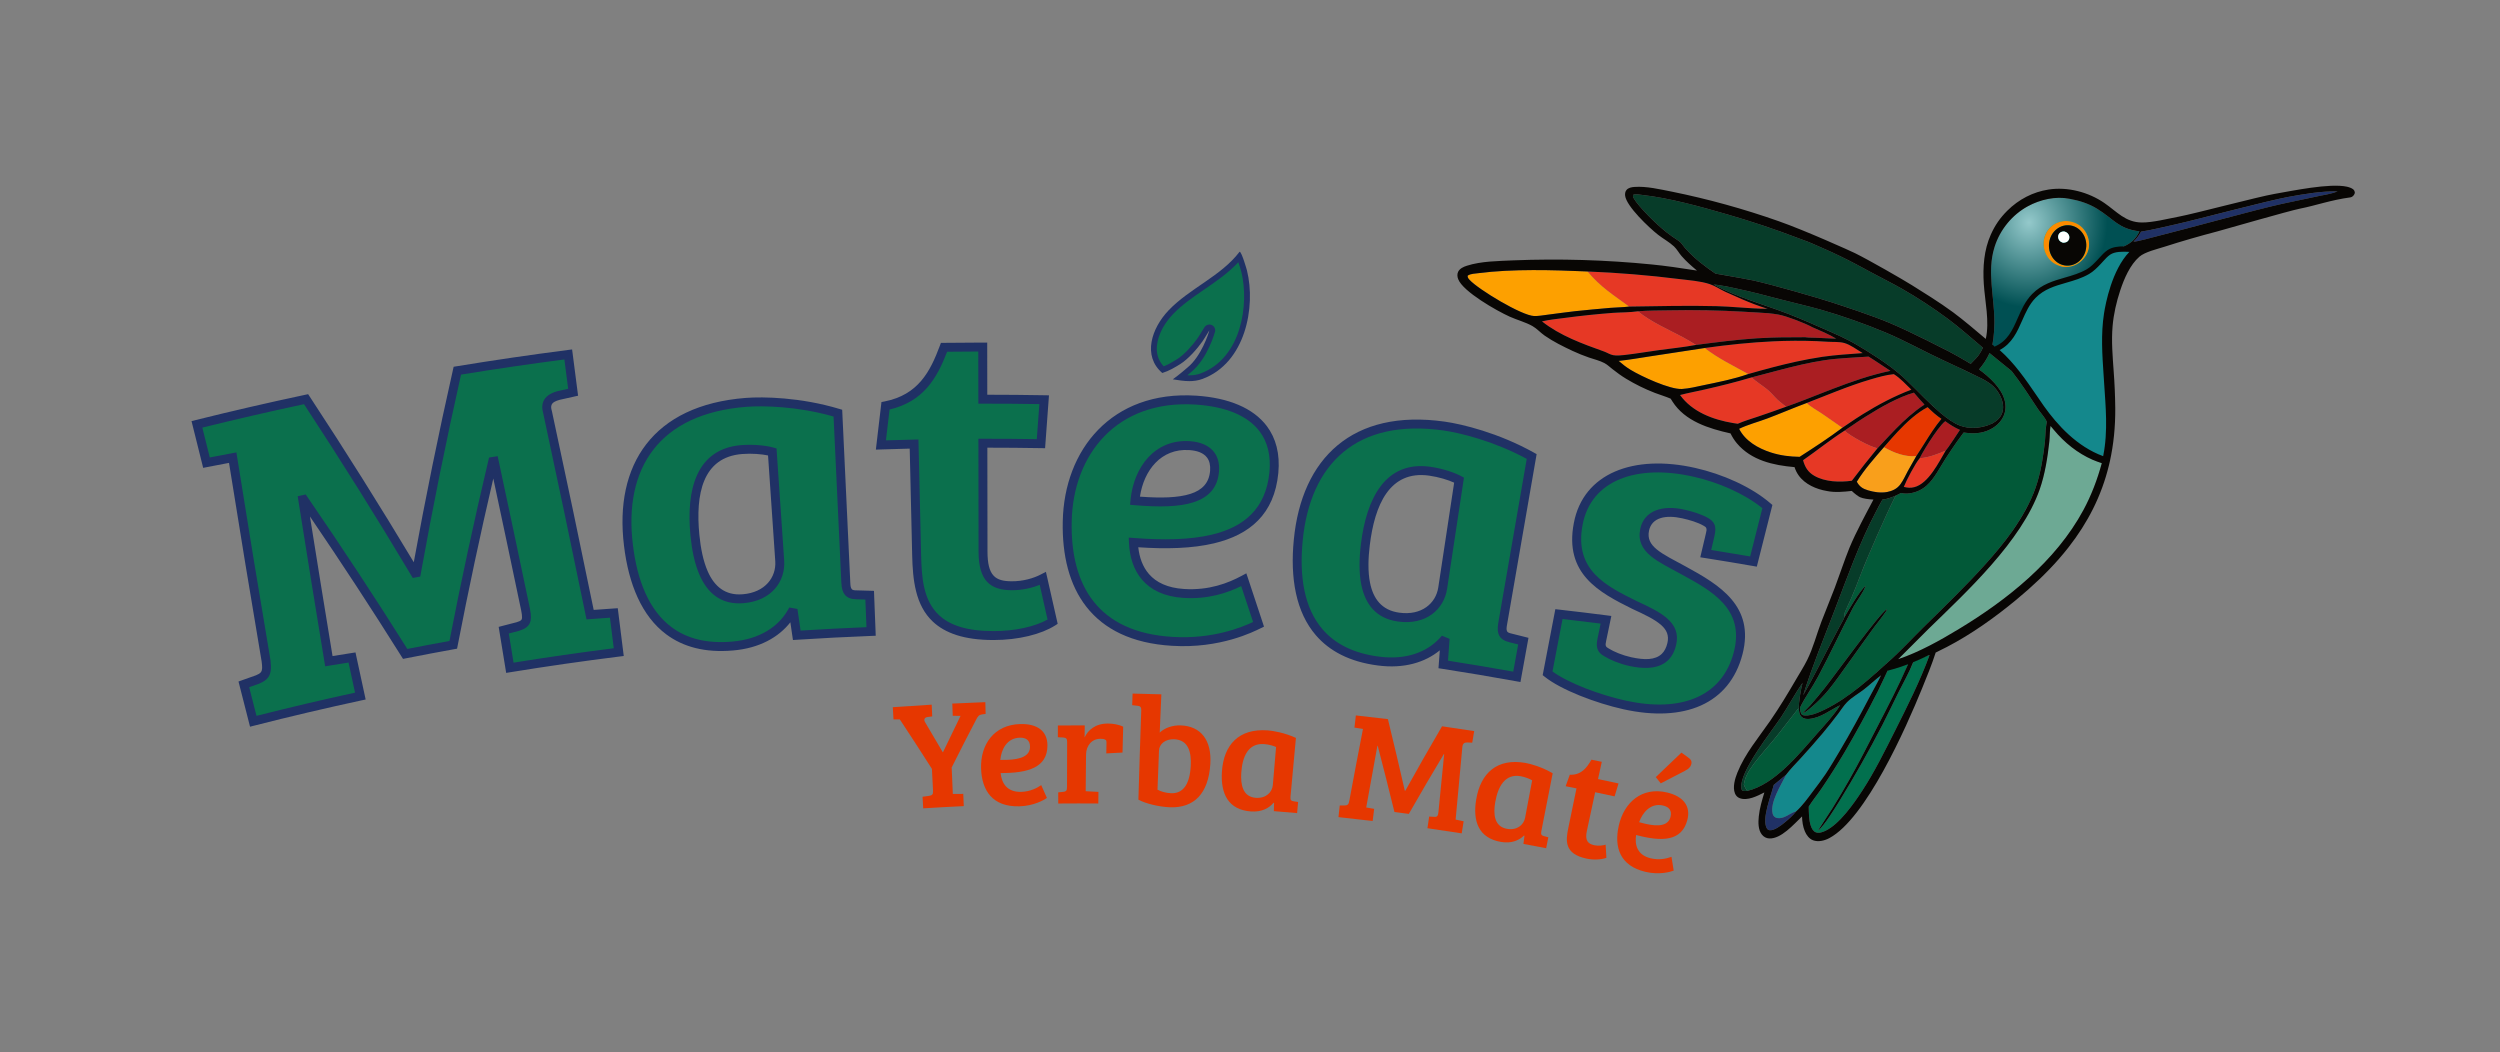 <svg style="fill-rule:evenodd;clip-rule:evenodd;stroke-linejoin:round;stroke-miterlimit:2;" xml:space="preserve" xmlns:xlink="http://www.w3.org/1999/xlink" xmlns="http://www.w3.org/2000/svg" version="1.1" viewBox="0 0 2331 981" height="100%" width="100%">
    <rect x="0" y="0" width="2331" height="981" fill="#808080" stroke="none"/>
    <g transform="matrix(3.827,0,0,1.214,0,0)" id="Page-1">
        <rect style="fill:none;" height="807.324" width="608.978" y="0" x="0"></rect>
        <g transform="matrix(1.089,0,0,3.431,-27.514,-62.501)" id="Layer-1">
            <g transform="matrix(1,0,0,1,93.741,169.66)">
                <path style="fill:rgb(11,112,77);fill-rule:nonzero;" d="M0,-62.087C8.436,-49.244 16.561,-36.269 24.373,-23.175C24.478,-23.195 24.583,-23.215 24.688,-23.234C27.396,-38.316 30.447,-53.396 33.843,-68.464C42.097,-69.819 50.369,-71.031 58.655,-72.101C59.019,-69.281 59.383,-66.461 59.747,-63.641C58.648,-63.397 57.55,-63.15 56.453,-62.901C54.382,-62.316 53.4,-61.255 54.024,-59.189C57.271,-44.089 60.445,-28.977 63.545,-13.853C65.317,-13.986 67.089,-14.112 68.861,-14.232C69.227,-11.31 69.592,-8.387 69.957,-5.465C61.821,-4.448 53.698,-3.279 45.594,-1.96C45.137,-4.766 44.68,-7.572 44.223,-10.378C45.271,-10.652 46.321,-10.923 47.37,-11.192C49.283,-11.801 49.604,-12.465 49.113,-14.959C46.8,-26.041 44.457,-37.118 42.085,-48.19C41.976,-48.173 41.867,-48.155 41.758,-48.138C38.52,-34.469 35.578,-20.786 32.932,-7.099C29.341,-6.45 25.754,-5.772 22.171,-5.063C14.873,-16.698 7.307,-28.224 -0.526,-39.634C-0.597,-39.618 -0.669,-39.602 -0.741,-39.586C1.168,-27.528 3.114,-15.478 5.098,-3.434C6.824,-3.717 8.551,-3.993 10.278,-4.262C10.9,-1.384 11.521,1.495 12.143,4.373C4.132,6.103 -3.855,7.984 -11.814,10.014C-12.517,7.259 -13.22,4.504 -13.923,1.749C-12.898,1.383 -11.872,1.019 -10.846,0.658C-8.986,-0.12 -8.646,-0.933 -8.945,-3.475C-11.509,-18.634 -13.998,-33.809 -16.413,-48.999C-18.37,-48.633 -20.326,-48.259 -22.281,-47.877C-22.993,-50.735 -23.704,-53.592 -24.416,-56.45C-16.302,-58.47 -8.162,-60.349 0,-62.087Z"></path>
            </g>
            <g transform="matrix(1,0,0,1,93.741,169.66)">
                <path style="fill:rgb(32,49,101);" d="M24.097,-25.586C26.708,-39.957 29.631,-54.326 32.867,-68.684L33.016,-69.342L33.681,-69.451C41.946,-70.808 50.23,-72.021 58.527,-73.093L59.519,-73.221L60.856,-62.863L59.964,-62.665C58.875,-62.423 57.787,-62.178 56.697,-61.931C55.826,-61.683 55.176,-61.395 54.932,-60.825C54.778,-60.468 54.816,-60.027 54.981,-59.478L54.993,-59.439L55.002,-59.399C58.188,-44.583 61.303,-29.755 64.348,-14.916C65.83,-15.025 67.312,-15.129 68.793,-15.23L69.736,-15.294L69.853,-14.356C70.219,-11.434 70.584,-8.511 70.949,-5.589L71.073,-4.597L70.081,-4.473C61.957,-3.457 53.846,-2.29 45.755,-0.973L44.768,-0.812L43.09,-11.115L43.97,-11.345C45.01,-11.617 46.052,-11.886 47.096,-12.154C47.606,-12.317 47.971,-12.443 48.176,-12.695C48.281,-12.823 48.306,-12.99 48.316,-13.203C48.333,-13.608 48.26,-14.113 48.133,-14.761C46.075,-24.619 43.994,-34.474 41.889,-44.325C38.985,-31.861 36.326,-19.387 33.914,-6.909L33.784,-6.237L33.11,-6.115C29.524,-5.467 25.943,-4.79 22.365,-4.082L21.69,-3.948L21.324,-4.532C14.725,-15.053 7.906,-25.484 0.869,-35.822C2.525,-25.403 4.21,-14.99 5.923,-4.582C7.323,-4.809 8.723,-5.032 10.124,-5.25L11.056,-5.395L11.255,-4.473C11.877,-1.595 12.498,1.284 13.12,4.162L13.332,5.139L12.354,5.35C4.355,7.078 -3.62,8.956 -11.567,10.983L-12.536,11.23L-15.117,1.114L-14.259,0.807C-13.242,0.444 -12.224,0.083 -11.203,-0.277C-10.686,-0.494 -10.316,-0.687 -10.095,-0.99C-9.737,-1.482 -9.8,-2.178 -9.935,-3.333C-12.441,-18.149 -14.875,-32.981 -17.239,-47.826C-18.856,-47.522 -20.473,-47.211 -22.089,-46.896L-23.022,-46.713L-23.251,-47.635C-23.963,-50.493 -24.674,-53.35 -25.386,-56.208L-25.628,-57.179L-24.658,-57.42C-16.533,-59.443 -8.381,-61.325 -0.208,-63.065L0.46,-63.207L0.836,-62.636C8.872,-50.402 16.626,-38.048 24.097,-25.586ZM-0.46,-60.966C-8.062,-59.34 -15.644,-57.592 -23.204,-55.721L-21.54,-49.04C-19.893,-49.36 -18.245,-49.674 -16.597,-49.982L-15.587,-50.171L-15.425,-49.156C-13.011,-33.969 -10.522,-18.798 -7.959,-3.642L-7.955,-3.617L-7.952,-3.592C-7.73,-1.71 -7.898,-0.609 -8.479,0.188C-8.883,0.742 -9.504,1.181 -10.46,1.581L-10.487,1.592L-10.514,1.601C-11.252,1.861 -11.991,2.122 -12.729,2.385L-11.092,8.799C-3.766,6.942 3.584,5.211 10.954,3.607L9.5,-3.128C8.086,-2.906 6.673,-2.679 5.26,-2.447L4.274,-2.285L4.111,-3.271C2.127,-15.318 0.181,-27.37 -1.729,-39.43L-1.876,-40.358L-0.958,-40.562L-0.746,-40.61L-0.085,-40.758L0.298,-40.2C8.008,-28.969 15.46,-17.626 22.652,-6.177C25.792,-6.795 28.935,-7.389 32.08,-7.961C34.695,-21.437 37.597,-34.91 40.785,-48.369L40.94,-49.022L41.604,-49.126C41.713,-49.143 41.822,-49.161 41.931,-49.178L42.865,-49.324L43.063,-48.399C45.435,-37.326 47.779,-26.247 50.093,-15.158L50.094,-15.152C50.398,-13.609 50.369,-12.632 50.049,-11.946C49.695,-11.185 48.989,-10.658 47.673,-10.239L47.646,-10.23L47.618,-10.223C46.865,-10.03 46.11,-9.836 45.356,-9.64L46.42,-3.107C53.88,-4.31 61.355,-5.385 68.841,-6.333C68.556,-8.611 68.271,-10.891 67.986,-13.17C66.531,-13.07 65.075,-12.965 63.62,-12.856L62.742,-12.79L62.565,-13.652C59.469,-28.76 56.298,-43.857 53.055,-58.938C52.734,-60.025 52.789,-60.902 53.094,-61.614C53.541,-62.656 54.579,-63.411 56.181,-63.863L56.206,-63.87L56.232,-63.876C57.033,-64.058 57.836,-64.239 58.638,-64.419L57.791,-70.98C50.071,-69.973 42.363,-68.842 34.67,-67.586C31.337,-52.751 28.338,-37.905 25.672,-23.057L25.55,-22.374L24.866,-22.25C24.764,-22.232 24.662,-22.212 24.56,-22.193L23.873,-22.062L23.514,-22.663C15.826,-35.55 7.833,-48.322 -0.46,-60.966Z"></path>
            </g>
            <g transform="matrix(1,0,0,1,198.044,152.792)">
                <path style="fill:rgb(11,112,77);fill-rule:nonzero;" d="M0,-33.42C-1.45,-33.83 -4.105,-34.152 -6.831,-33.939C-16.347,-33.178 -18.242,-24.375 -17.31,-14.787C-16.556,-6.995 -13.986,0.069 -6.529,-0.55C-0.827,-1.01 1.935,-4.947 1.667,-9.004C1.111,-17.143 0.556,-25.281 0,-33.42M16.452,-4.159C16.547,-2.13 17.1,-1.446 18.871,-1.422C19.844,-1.396 20.817,-1.369 21.79,-1.339C21.895,1.367 22.001,4.072 22.107,6.778C16.563,6.995 11.02,7.281 5.481,7.637C5.236,5.957 4.99,4.277 4.743,2.597C4.603,2.572 4.463,2.547 4.323,2.523C2.081,6.436 -2.323,9.478 -8.859,10.039C-23.916,11.38 -30.515,1.256 -32.176,-12.49C-34.35,-30.18 -26.008,-42.931 -5.873,-44.503C-2.005,-44.8 6.153,-44.652 14.675,-42.096C15.267,-29.451 15.859,-16.805 16.452,-4.159"></path>
            </g>
            <g transform="matrix(1,0,0,1,198.044,152.792)">
                <path style="fill:rgb(32,49,101);" d="M4.045,4.724C1.45,8.043 -2.819,10.524 -8.772,11.035C-15.087,11.597 -19.976,10.208 -23.689,7.45C-29.199,3.358 -32.135,-3.816 -33.169,-12.369C-34.292,-21.512 -32.658,-29.369 -28.181,-35.153C-23.703,-40.939 -16.362,-44.687 -5.95,-45.5L-5.95,-45.5C-2.013,-45.802 6.29,-45.655 14.962,-43.054L15.641,-42.85L15.674,-42.143C16.266,-29.498 16.858,-16.852 17.451,-4.206C17.484,-3.491 17.526,-2.996 17.788,-2.694C18.004,-2.445 18.368,-2.429 18.891,-2.422L18.898,-2.422C19.872,-2.396 20.846,-2.369 21.821,-2.339L22.753,-2.31L22.789,-1.378C22.894,1.328 23,4.033 23.106,6.739L23.145,7.738L22.146,7.777C16.61,7.994 11.076,8.279 5.545,8.635L4.625,8.694L4.491,7.781C4.343,6.762 4.194,5.743 4.045,4.724ZM15.453,-4.112C14.871,-16.521 14.29,-28.929 13.709,-41.337C5.587,-43.657 -2.099,-43.79 -5.796,-43.506C-15.52,-42.747 -22.417,-39.333 -26.6,-33.929C-30.784,-28.522 -32.234,-21.159 -31.183,-12.611L-31.183,-12.61C-30.224,-4.669 -27.612,2.045 -22.497,5.844C-19.127,8.347 -14.678,9.553 -8.946,9.043L-8.945,9.043C-2.808,8.516 1.35,5.7 3.455,2.026L3.803,1.419L4.492,1.537C4.634,1.562 4.777,1.587 4.919,1.613L5.628,1.739L5.732,2.452C5.935,3.828 6.136,5.204 6.337,6.581C11.246,6.272 16.157,6.018 21.069,5.819C20.988,3.756 20.907,1.695 20.827,-0.367C20.168,-0.387 19.509,-0.405 18.85,-0.422C17.597,-0.441 16.804,-0.777 16.278,-1.383C15.796,-1.937 15.515,-2.796 15.453,-4.112ZM0.998,-33.488C1.554,-25.349 2.109,-17.211 2.665,-9.071L2.665,-9.07C2.965,-4.53 -0.068,-0.068 -6.446,0.447C-11.415,0.859 -14.454,-1.764 -16.251,-5.826C-17.37,-8.354 -17.993,-11.461 -18.305,-14.691C-19.297,-24.893 -17.037,-34.126 -6.91,-34.936L-6.909,-34.936C-4.043,-35.16 -1.252,-34.813 0.272,-34.382L0.95,-34.191L0.998,-33.488ZM-0.948,-32.622C-2.388,-32.923 -4.546,-33.114 -6.752,-32.942C-15.658,-32.229 -17.187,-23.858 -16.315,-14.883C-16.024,-11.88 -15.463,-8.986 -14.423,-6.636C-12.983,-3.382 -10.591,-1.216 -6.611,-1.547L-6.609,-1.547C-1.586,-1.952 0.905,-5.363 0.669,-8.937C0.13,-16.833 -0.409,-24.727 -0.948,-32.622Z"></path>
            </g>
            <g transform="matrix(1,0,0,1,223.378,147.371)">
                <path style="fill:rgb(11,112,77);fill-rule:nonzero;" d="M0,-38.313C7.905,-39.874 10.807,-45.273 13.091,-51.406C15.979,-51.444 18.866,-51.465 21.754,-51.469C21.759,-47.576 21.764,-43.683 21.769,-39.791C26.344,-39.797 30.92,-39.759 35.495,-39.677C35.252,-36.397 35.011,-33.118 34.773,-29.838C30.443,-29.912 26.112,-29.946 21.782,-29.941C21.793,-21.851 21.803,-13.761 21.814,-5.671C21.827,0.323 24.017,1.935 28.182,1.967C30.996,1.99 33.508,1.216 35.198,0.334C35.94,3.564 36.67,6.795 37.388,10.027C34.459,11.891 29.524,13.127 24.196,13.117C8.25,13.156 7.172,3.794 6.965,-4.88C6.773,-13.171 6.582,-21.462 6.39,-29.752C3.916,-29.695 1.442,-29.625 -1.032,-29.542C-0.693,-32.466 -0.349,-35.39 0,-38.313Z"></path>
            </g>
            <g transform="matrix(1,0,0,1,223.378,147.371)">
                <path style="fill:rgb(32,49,101);" d="M-0.194,-39.294C7.296,-40.773 9.99,-45.944 12.154,-51.755L12.393,-52.397L13.078,-52.406C15.97,-52.444 18.861,-52.465 21.753,-52.469L22.753,-52.47L22.768,-40.792C27.016,-40.791 31.265,-40.753 35.513,-40.677L36.57,-40.658L36.492,-39.603C36.249,-36.324 36.008,-33.045 35.77,-29.766L35.702,-28.822L34.756,-28.838C30.765,-28.906 26.774,-28.941 22.783,-28.941C22.794,-21.185 22.803,-13.429 22.814,-5.673C22.82,-3.021 23.229,-1.318 24.175,-0.295C25.076,0.678 26.436,0.954 28.19,0.967C30.815,0.988 33.159,0.27 34.735,-0.553L35.883,-1.151L36.173,0.11C36.915,3.342 37.646,6.576 38.364,9.81L38.516,10.494L37.925,10.871C34.875,12.811 29.744,14.127 24.197,14.117C17.472,14.133 13.273,12.503 10.62,10.028C6.649,6.325 6.096,0.618 5.965,-4.857C5.781,-12.814 5.598,-20.772 5.413,-28.729C3.276,-28.676 1.139,-28.614 -0.998,-28.543L-2.159,-28.504L-2.025,-29.657C-1.686,-32.582 -1.342,-35.507 -0.993,-38.432L-0.907,-39.153L-0.194,-39.294ZM0.908,-37.486C0.634,-35.184 0.363,-32.882 0.095,-30.579C2.186,-30.646 4.276,-30.704 6.367,-30.752L7.367,-30.775L7.39,-29.775C7.582,-21.485 7.773,-13.194 7.965,-4.904C8.082,0.031 8.405,5.228 11.984,8.566C14.363,10.785 18.163,12.132 24.196,12.117L24.198,12.117C28.96,12.126 33.4,11.122 36.255,9.537C35.677,6.944 35.092,4.35 34.498,1.758C32.79,2.455 30.586,2.987 28.174,2.967C25.762,2.948 23.946,2.402 22.707,1.063C21.514,-0.227 20.821,-2.326 20.814,-5.669L20.814,-5.67C20.803,-13.76 20.793,-21.85 20.782,-29.94L20.781,-30.94L21.781,-30.941C25.802,-30.946 29.823,-30.917 33.844,-30.853C34.034,-33.468 34.226,-36.081 34.42,-38.695C30.203,-38.765 25.986,-38.797 21.77,-38.791L20.77,-38.79L20.755,-50.467C18.432,-50.461 16.109,-50.443 13.785,-50.415C11.483,-44.418 8.428,-39.241 0.908,-37.486Z"></path>
            </g>
            <g transform="matrix(1,0,0,1,291.376,151.105)">
                <path style="fill:rgb(2,112,78);fill-rule:nonzero;" d="M0,-33.136C-7.225,-33.595 -11.559,-27.678 -12.194,-20.801C-1.504,-19.876 5.136,-21.068 5.618,-27.459C5.895,-31.205 3.495,-32.911 0,-33.136M18.886,-27.08C17.482,-12.614 4.006,-10.173 -12.534,-11.464C-12.277,-5.546 -9.284,-0.558 -1.289,-0.046C4.53,0.337 9.06,-1.433 12.155,-3.107C13.276,0.216 14.377,3.541 15.458,6.869C14.029,7.562 6.675,11.343 -3.842,10.679C-21.261,9.641 -27.665,-1.512 -27.344,-16.178C-27.032,-31.675 -16.841,-44.479 1.433,-43.321C12.975,-42.559 19.847,-37.177 18.886,-27.08"></path>
            </g>
            <g transform="matrix(1,0,0,1,291.376,151.105)">
                <path style="fill:rgb(11,112,77);fill-rule:nonzero;" d="M0,-33.136C-7.225,-33.595 -11.559,-27.678 -12.194,-20.801C-1.504,-19.876 5.136,-21.068 5.618,-27.459C5.895,-31.205 3.495,-32.911 0,-33.136ZM18.886,-27.08C17.482,-12.614 4.006,-10.173 -12.534,-11.464C-12.277,-5.546 -9.284,-0.558 -1.289,-0.046C4.53,0.337 9.06,-1.433 12.155,-3.107C13.276,0.216 14.377,3.541 15.458,6.869C14.029,7.562 6.675,11.343 -3.842,10.679C-21.261,9.641 -27.665,-1.512 -27.344,-16.178C-27.032,-31.675 -16.841,-44.479 1.433,-43.321C12.975,-42.559 19.847,-37.177 18.886,-27.08Z"></path>
            </g>
            <g transform="matrix(1,0,0,1,291.376,151.105)">
                <path style="fill:rgb(32,49,101);" d="M19.881,-26.983C18.99,-17.803 13.525,-13.182 5.499,-11.264C0.649,-10.106 -5.163,-9.956 -11.449,-10.382C-11.198,-8.096 -10.467,-6.006 -9.058,-4.383C-7.426,-2.503 -4.891,-1.279 -1.224,-1.044L-1.223,-1.044C4.362,-0.676 8.709,-2.38 11.679,-3.987L12.723,-4.551L13.103,-3.427C14.225,-0.1 15.327,3.228 16.409,6.56L16.678,7.389L15.894,7.769C14.428,8.48 6.885,12.358 -3.903,11.677C-12.965,11.137 -19.142,7.923 -23.031,2.979C-26.901,-1.938 -28.51,-8.609 -28.344,-16.199C-28.182,-24.215 -25.446,-31.528 -20.407,-36.693C-15.354,-41.873 -7.982,-44.92 1.498,-44.319L1.499,-44.319C8.775,-43.838 14.254,-41.54 17.279,-37.543C19.336,-34.825 20.293,-31.313 19.881,-26.984L19.881,-26.983ZM17.891,-27.176C18.247,-30.925 17.467,-33.981 15.684,-36.336C12.951,-39.947 7.943,-41.889 1.369,-42.323C-7.427,-42.88 -14.286,-40.104 -18.975,-35.297C-23.678,-30.476 -26.194,-23.638 -26.344,-16.157L-26.344,-16.156C-26.499,-9.08 -25.067,-2.842 -21.46,1.743C-17.873,6.301 -12.139,9.183 -3.781,9.681L-3.779,9.681C5.188,10.247 11.795,7.496 14.237,6.348C13.364,3.669 12.478,0.992 11.579,-1.684C8.417,-0.129 4.069,1.309 -1.353,0.952C-5.682,0.675 -8.641,-0.851 -10.568,-3.072C-12.491,-5.288 -13.394,-8.224 -13.533,-11.421L-13.582,-12.549L-12.456,-12.461C-5.956,-11.954 0.064,-12.022 5.034,-13.21C12.185,-14.918 17.096,-18.997 17.891,-27.176ZM0.064,-34.134C2.501,-33.977 4.45,-33.137 5.574,-31.601C6.34,-30.553 6.747,-29.167 6.615,-27.385L6.615,-27.384C6.34,-23.738 4.333,-21.554 0.846,-20.434C-2.305,-19.423 -6.77,-19.328 -12.28,-19.805L-13.282,-19.891L-13.19,-20.893C-12.504,-28.321 -7.74,-34.63 0.064,-34.134L0.064,-34.134ZM-0.064,-32.138C-6.356,-32.538 -10.19,-27.608 -11.077,-21.714C-6.369,-21.358 -2.529,-21.452 0.234,-22.339C2.86,-23.181 4.414,-24.789 4.621,-27.533C4.71,-28.748 4.482,-29.706 3.96,-30.42C3.149,-31.529 1.694,-32.025 -0.064,-32.138Z"></path>
            </g>
            <g transform="matrix(1,0,0,1,351.695,154.803)">
                <path style="fill:rgb(2,112,78);fill-rule:nonzero;" d="M0,-29.118C-1.329,-29.834 -3.856,-30.723 -6.569,-31.107C-16.038,-32.428 -19.796,-24.244 -20.964,-14.682C-21.917,-6.912 -20.937,0.541 -13.513,1.554C-7.837,2.341 -4.281,-0.902 -3.664,-4.921C-2.443,-12.987 -1.221,-21.052 0,-29.118M9.759,3.019C9.413,5.021 9.806,5.809 11.536,6.218C12.484,6.454 13.431,6.692 14.378,6.933C13.894,9.597 13.411,12.262 12.928,14.926C7.447,13.932 1.958,13.007 -3.539,12.152C-3.415,10.459 -3.292,8.765 -3.17,7.072C-3.301,7.017 -3.433,6.962 -3.565,6.908C-6.607,10.242 -11.576,12.255 -18.087,11.386C-33.093,9.431 -37.331,-1.881 -35.977,-15.661C-34.264,-33.401 -23.372,-44.044 -3.342,-41.212C0.505,-40.662 8.455,-38.748 16.248,-34.401C14.085,-21.927 11.922,-9.454 9.759,3.019"></path>
            </g>
            <g transform="matrix(1,0,0,1,351.695,154.803)">
                <path style="fill:rgb(11,112,77);fill-rule:nonzero;" d="M0,-29.118C-1.329,-29.834 -3.856,-30.723 -6.569,-31.107C-16.038,-32.428 -19.796,-24.244 -20.964,-14.682C-21.917,-6.912 -20.937,0.541 -13.513,1.554C-7.837,2.341 -4.281,-0.902 -3.664,-4.921C-2.443,-12.987 -1.221,-21.052 0,-29.118ZM9.759,3.019C9.413,5.021 9.806,5.809 11.536,6.218C12.484,6.454 13.431,6.692 14.378,6.933C13.894,9.597 13.411,12.262 12.928,14.926C7.447,13.932 1.958,13.007 -3.539,12.152C-3.415,10.459 -3.292,8.765 -3.17,7.072C-3.301,7.017 -3.433,6.962 -3.565,6.908C-6.607,10.242 -11.576,12.255 -18.087,11.386C-33.093,9.431 -37.331,-1.881 -35.977,-15.661C-34.264,-33.401 -23.372,-44.044 -3.342,-41.212C0.505,-40.662 8.455,-38.748 16.248,-34.401C14.085,-21.927 11.922,-9.454 9.759,3.019Z"></path>
            </g>
            <g transform="matrix(1,0,0,1,351.695,154.803)">
                <path style="fill:rgb(32,49,101);" d="M-4.311,8.992C-7.569,11.672 -12.285,13.169 -18.218,12.377C-24.511,11.557 -28.985,9.141 -32.013,5.644C-36.505,0.455 -37.815,-7.183 -36.972,-15.758C-36.087,-24.926 -32.792,-32.243 -27.168,-36.92C-21.541,-41.598 -13.558,-43.666 -3.201,-42.202L-3.2,-42.202C0.714,-41.642 8.805,-39.698 16.735,-35.274L17.354,-34.929L17.233,-34.23L10.744,3.189C10.623,3.894 10.556,4.387 10.747,4.738C10.906,5.029 11.26,5.125 11.772,5.246L11.778,5.248C12.727,5.484 13.676,5.722 14.625,5.964L15.529,6.194L15.362,7.112C14.878,9.776 14.395,12.441 13.912,15.104L13.734,16.088L12.75,15.91C7.277,14.917 1.796,13.994 -3.693,13.14L-4.604,12.998L-4.536,12.079C-4.461,11.05 -4.386,10.021 -4.311,8.992ZM8.774,2.848L15.141,-33.868C7.687,-37.899 0.195,-39.696 -3.483,-40.222C-13.156,-41.59 -20.634,-39.752 -25.889,-35.382C-31.147,-31.01 -34.154,-24.136 -34.982,-15.564L-34.982,-15.563C-35.764,-7.602 -34.672,-0.482 -30.501,4.335C-27.753,7.508 -23.669,9.65 -17.956,10.395L-17.955,10.395C-11.84,11.211 -7.16,9.365 -4.304,6.234L-3.833,5.718L-3.186,5.982C-3.052,6.038 -2.917,6.094 -2.783,6.15L-2.121,6.428L-2.173,7.144C-2.273,8.531 -2.373,9.919 -2.474,11.306C2.397,12.071 7.263,12.891 12.122,13.764C12.49,11.734 12.859,9.703 13.227,7.673C12.585,7.511 11.942,7.35 11.299,7.19C10.077,6.899 9.374,6.399 8.991,5.694C8.639,5.047 8.549,4.147 8.774,2.848ZM0.989,-28.968C-0.232,-20.902 -1.454,-12.837 -2.675,-4.77L-2.676,-4.769C-3.366,-0.272 -7.299,3.425 -13.65,2.545C-18.595,1.869 -20.995,-1.35 -21.871,-5.705C-22.417,-8.414 -22.352,-11.583 -21.957,-14.804C-20.714,-24.979 -16.507,-33.503 -6.43,-32.097L-6.429,-32.097C-3.577,-31.693 -0.923,-30.751 0.474,-29.998L1.094,-29.664L0.989,-28.968ZM-1.098,-28.544C-2.441,-29.151 -4.511,-29.806 -6.708,-30.117C-15.571,-31.352 -18.878,-23.511 -19.971,-14.56C-20.339,-11.565 -20.418,-8.619 -19.911,-6.099C-19.209,-2.61 -17.34,0.023 -13.377,0.563L-13.376,0.563C-8.375,1.257 -5.196,-1.531 -4.653,-5.072C-3.468,-12.896 -2.283,-20.72 -1.098,-28.544Z"></path>
            </g>
            <g transform="matrix(1,0,0,1,401.85,166.578)">
                <path style="fill:rgb(2,112,78);fill-rule:nonzero;" d="M0,-33.306C-4.299,-34.277 -7.891,-33.274 -8.63,-29.798C-9.584,-25.328 -5.189,-23.566 0.036,-20.695C7.242,-16.758 14.925,-12.386 12.289,-2.155C9.527,8.475 -0.197,12.3 -13.14,9.438C-19.277,8.073 -26.782,5.213 -30.352,2.367C-29.505,-2.054 -28.657,-6.476 -27.809,-10.897C-24.301,-10.5 -20.793,-10.076 -17.284,-9.623C-17.594,-8.132 -17.904,-6.64 -18.214,-5.149C-18.524,-3.658 -18.339,-2.997 -17.194,-2.342C-15.966,-1.565 -13.903,-0.71 -11.859,-0.262C-7.06,0.791 -3.558,0.05 -2.566,-4.204C-1.576,-8.454 -5.381,-10.394 -10.934,-12.948C-18.017,-16.466 -25.546,-20.289 -23.501,-31.061C-21.501,-41.729 -10.652,-45.606 2.451,-42.642C8.439,-41.292 14.679,-38.529 18.823,-34.965C17.787,-30.863 16.751,-26.76 15.716,-22.658C12.155,-23.278 8.594,-23.869 5.032,-24.431C5.351,-25.782 5.67,-27.133 5.989,-28.484C6.362,-30.064 6.312,-30.808 5.119,-31.504C3.627,-32.375 1.718,-32.918 0,-33.306"></path>
            </g>
            <g transform="matrix(1,0,0,1,401.85,166.578)">
                <path style="fill:rgb(11,112,77);fill-rule:nonzero;" d="M0,-33.306C-4.299,-34.277 -7.891,-33.274 -8.63,-29.798C-9.584,-25.328 -5.189,-23.566 0.036,-20.695C7.242,-16.758 14.925,-12.386 12.289,-2.155C9.527,8.475 -0.197,12.3 -13.14,9.438C-19.277,8.073 -26.782,5.213 -30.352,2.367C-29.505,-2.054 -28.657,-6.476 -27.809,-10.897C-24.301,-10.5 -20.793,-10.076 -17.284,-9.623C-17.594,-8.132 -17.904,-6.64 -18.214,-5.149C-18.524,-3.658 -18.339,-2.997 -17.194,-2.342C-15.966,-1.565 -13.903,-0.71 -11.859,-0.262C-7.06,0.791 -3.558,0.05 -2.566,-4.204C-1.576,-8.454 -5.381,-10.394 -10.934,-12.948C-18.017,-16.466 -25.546,-20.289 -23.501,-31.061C-21.501,-41.729 -10.652,-45.606 2.451,-42.642C8.439,-41.292 14.679,-38.529 18.823,-34.965C17.787,-30.863 16.751,-26.76 15.716,-22.658C12.155,-23.278 8.594,-23.869 5.032,-24.431C5.351,-25.782 5.67,-27.133 5.989,-28.484C6.362,-30.064 6.312,-30.808 5.119,-31.504C3.627,-32.375 1.718,-32.918 0,-33.306Z"></path>
            </g>
            <g transform="matrix(1,0,0,1,401.85,166.578)">
                <path style="fill:rgb(32,49,101);" d="M-0.22,-32.331C-3.876,-33.156 -7.024,-32.546 -7.652,-29.59L-7.652,-29.589C-8.04,-27.772 -7.302,-26.52 -5.975,-25.416C-4.382,-24.091 -2.031,-22.972 0.516,-21.572C8.115,-17.421 16.037,-12.693 13.257,-1.905L13.257,-1.904C10.359,9.251 0.225,13.418 -13.357,10.414L-13.357,10.414C-19.642,9.016 -27.319,6.064 -30.975,3.149L-31.448,2.772L-31.334,2.179C-30.487,-2.242 -29.639,-6.664 -28.791,-11.085L-28.617,-11.995L-27.697,-11.891C-24.183,-11.493 -20.67,-11.068 -17.156,-10.615L-16.085,-10.477L-16.305,-9.419L-17.235,-4.945C-17.355,-4.369 -17.443,-3.985 -17.268,-3.679C-17.163,-3.494 -16.965,-3.363 -16.678,-3.199L-16.659,-3.187C-15.506,-2.457 -13.565,-1.66 -11.645,-1.239C-8.686,-0.59 -6.27,-0.579 -4.797,-1.998C-4.204,-2.57 -3.786,-3.374 -3.54,-4.431C-3.141,-6.144 -3.729,-7.384 -4.956,-8.46C-6.42,-9.745 -8.68,-10.811 -11.365,-12.046L-11.379,-12.052C-18.846,-15.761 -26.639,-19.891 -24.484,-31.247C-22.383,-42.447 -11.087,-46.729 2.671,-43.617C8.819,-42.231 15.22,-39.382 19.475,-35.723L19.944,-35.32L19.793,-34.72C18.757,-30.618 17.721,-26.515 16.686,-22.413L16.459,-21.514L15.544,-21.673C11.989,-22.292 8.433,-22.882 4.876,-23.443L3.811,-23.611L5.016,-28.714C5.172,-29.374 5.303,-29.82 5.139,-30.179C5.054,-30.364 4.871,-30.491 4.615,-30.64C3.207,-31.462 1.401,-31.964 -0.22,-32.331ZM0.22,-34.281C2.035,-33.872 4.047,-33.288 5.623,-32.368C6.322,-31.96 6.727,-31.515 6.957,-31.011C7.266,-30.338 7.254,-29.492 6.962,-28.254L6.253,-25.25C9.16,-24.786 12.067,-24.304 14.973,-23.802C15.882,-27.401 16.791,-31.002 17.7,-34.601C13.673,-37.878 7.836,-40.403 2.231,-41.667L2.23,-41.667C-10.218,-44.482 -20.618,-41.012 -22.518,-30.876L-22.519,-30.874C-24.451,-20.693 -17.198,-17.176 -10.502,-13.85C-7.627,-12.528 -5.213,-11.347 -3.637,-9.964C-1.82,-8.369 -1.001,-6.514 -1.592,-3.977C-2.061,-1.965 -3.034,-0.636 -4.361,0.177C-6.224,1.318 -8.888,1.414 -12.073,0.715C-14.231,0.242 -16.406,-0.664 -17.707,-1.483C-18.346,-1.852 -18.752,-2.244 -19.006,-2.688C-19.373,-3.333 -19.446,-4.138 -19.193,-5.353L-18.483,-8.769C-21.323,-9.13 -24.162,-9.473 -27.001,-9.799C-27.752,-5.884 -28.503,-1.968 -29.253,1.947C-25.61,4.6 -18.652,7.188 -12.924,8.462C-0.619,11.182 8.695,7.7 11.321,-2.405C13.813,-12.079 6.37,-16.095 -0.445,-19.818L-0.446,-19.819C-3.122,-21.289 -5.581,-22.486 -7.254,-23.878C-9.191,-25.49 -10.174,-27.354 -9.608,-30.006C-8.758,-34.005 -4.726,-35.399 0.22,-34.281Z"></path>
            </g>
            <g transform="matrix(1,0,0,1,233.759,184.232)">
                <path style="fill:rgb(230,55,0);fill-rule:nonzero;" d="M0,6.099C-2.356,2.394 -4.749,-1.296 -7.179,-4.972C-7.65,-4.974 -8.121,-4.975 -8.593,-4.976C-8.647,-5.887 -8.701,-6.799 -8.755,-7.71C-5.852,-7.921 -2.95,-8.109 -0.049,-8.275C-0.01,-7.397 0.029,-6.52 0.068,-5.642C-0.277,-5.599 -0.621,-5.556 -0.966,-5.513C-1.702,-5.399 -1.902,-4.901 -1.461,-4.233C-0.158,-2.042 1.134,0.153 2.414,2.353C2.438,2.351 2.462,2.35 2.486,2.348C3.77,-0.359 5.075,-3.063 6.403,-5.762C5.822,-5.77 5.241,-5.777 4.66,-5.783C4.626,-6.695 4.593,-7.608 4.56,-8.52C7.025,-8.641 9.489,-8.747 11.952,-8.836C11.973,-7.958 11.994,-7.08 12.015,-6.202C11.757,-6.17 11.499,-6.137 11.241,-6.104C10.541,-6.008 10.29,-5.686 9.905,-4.942C8.037,-1.374 6.209,2.204 4.422,5.789C4.506,7.763 4.591,9.737 4.678,11.711C5.457,11.706 6.236,11.702 7.015,11.7C7.052,12.612 7.089,13.524 7.126,14.436C4.103,14.578 1.078,14.744 -1.948,14.935C-1.997,14.07 -2.047,13.204 -2.095,12.339C-1.63,12.275 -1.165,12.212 -0.7,12.149C0.05,12.033 0.293,11.847 0.25,11.015C0.165,9.377 0.082,7.738 0,6.099"></path>
            </g>
            <g transform="matrix(1,0,0,1,253.419,195.727)">
                <path style="fill:rgb(230,55,0);fill-rule:nonzero;" d="M0,-12.377C-2.93,-12.308 -4.157,-9.661 -4.357,-7.403C-3.849,-7.384 -3.377,-7.398 -2.905,-7.412C0.25,-7.502 2.307,-8.299 2.287,-10.38C2.273,-11.836 1.354,-12.409 0,-12.377M6.184,-10.65C6.192,-5.69 1.849,-4.44 -4.288,-4.457C-4.052,-2.139 -2.817,-0.173 0.295,-0.248C2.37,-0.296 3.9,-1.153 4.793,-1.756C5.22,-0.803 5.645,0.15 6.068,1.104C5.499,1.527 3.162,2.908 -0.11,2.986C-6.116,3.14 -8.5,-0.556 -8.66,-5.482C-8.839,-10.848 -5.753,-15.293 0.144,-15.432C3.862,-15.517 6.178,-13.907 6.184,-10.65"></path>
            </g>
            <g transform="matrix(1,0,0,1,268.24,191.088)">
                <path style="fill:rgb(230,55,0);fill-rule:nonzero;" d="M0,-3.938C-0.03,-1.211 -0.056,1.516 -0.078,4.242C0.874,4.291 1.825,4.343 2.776,4.396C2.765,5.263 2.754,6.129 2.743,6.995C-0.24,6.972 -3.227,6.973 -6.216,6.999C-6.219,6.167 -6.222,5.335 -6.224,4.503C-5.866,4.465 -5.509,4.428 -5.151,4.391C-4.366,4.317 -4.258,4.04 -4.257,3.242C-4.253,-0.109 -4.244,-3.46 -4.229,-6.811C-4.225,-7.504 -4.443,-7.711 -5.064,-7.777C-5.478,-7.798 -5.892,-7.818 -6.306,-7.838C-6.305,-8.716 -6.303,-9.594 -6.302,-10.472C-4.296,-10.489 -2.292,-10.495 -0.289,-10.491C-0.3,-9.612 -0.31,-8.734 -0.32,-7.856L-0.283,-7.856C0.39,-9.343 2.026,-10.937 4.96,-10.905C6.022,-10.893 7.301,-10.701 8.311,-10.197C8.259,-8.268 8.208,-6.339 8.159,-4.41C6.951,-4.35 5.742,-4.286 4.534,-4.218C4.547,-4.946 4.561,-5.675 4.575,-6.403C4.587,-6.991 4.554,-7.199 4.266,-7.307C4.013,-7.448 3.722,-7.486 3.249,-7.49C1.279,-7.506 0.02,-5.948 0,-3.938"></path>
            </g>
            <g transform="matrix(1,0,0,1,284.229,177.618)">
                <path style="fill:rgb(230,55,0);fill-rule:nonzero;" d="M0,17.364C0.699,17.767 1.86,18.119 3.035,18.162C5.451,18.253 7.2,16.599 7.44,11.994C7.587,9.158 7.021,6.21 3.712,6.082C1.821,6.01 0.394,7.077 0.334,8.635C0.219,11.545 0.107,14.454 0,17.364M0.498,4.583C1.673,3.511 3.384,2.909 5.246,2.984C9.673,3.163 12.146,6.256 11.821,11.582C11.405,18.402 8.055,21.507 2.762,21.309C0.251,21.215 -2.805,20.434 -4.275,19.603C-4.084,12.939 -3.872,6.275 -3.637,-0.389C-3.611,-1.117 -3.861,-1.366 -4.522,-1.415C-4.901,-1.459 -5.281,-1.501 -5.66,-1.544C-5.633,-2.41 -5.604,-3.277 -5.576,-4.143C-3.429,-4.098 -1.283,-4.042 0.862,-3.973C0.736,-1.121 0.615,1.731 0.498,4.583"></path>
            </g>
            <g transform="matrix(1,0,0,1,310.755,196.034)">
                <path style="fill:rgb(230,55,0);fill-rule:nonzero;" d="M0,-10.597C-0.523,-10.846 -1.586,-11.172 -2.669,-11.252C-6.253,-11.511 -7.533,-8.424 -7.78,-4.899C-7.974,-2.166 -7.451,0.57 -4.518,0.778C-2.256,0.941 -0.857,-0.476 -0.721,-2.1C-0.484,-4.933 -0.244,-7.765 0,-10.597M3.229,0.518C3.167,1.209 3.322,1.465 3.917,1.553C4.256,1.605 4.595,1.658 4.934,1.711C4.857,2.539 4.781,3.368 4.704,4.196C2.973,4.042 1.24,3.897 -0.494,3.759C-0.48,3.146 -0.465,2.533 -0.45,1.92C-0.484,1.906 -0.518,1.891 -0.552,1.877C-1.539,3.051 -3.169,4 -5.595,3.829C-10.724,3.476 -12.42,-0.177 -12.118,-5.025C-11.745,-11.108 -8.314,-14.793 -1.871,-14.321C-0.672,-14.233 1.96,-13.786 4.442,-12.633C4.028,-8.249 3.624,-3.866 3.229,0.518"></path>
            </g>
            <g transform="matrix(1,0,0,1,335.775,203.943)">
                <path style="fill:rgb(230,55,0);fill-rule:nonzero;" d="M0,-24.75C1.303,-19.411 2.565,-14.069 3.785,-8.722C3.82,-8.717 3.856,-8.712 3.891,-8.708C6.566,-13.54 9.306,-18.354 12.112,-23.146C14.512,-22.802 16.908,-22.443 19.302,-22.069C19.158,-21.203 19.014,-20.336 18.871,-19.47C18.53,-19.488 18.188,-19.506 17.847,-19.524C17.153,-19.56 16.744,-19.306 16.664,-18.583C16.155,-13.143 15.65,-7.704 15.15,-2.264C15.748,-2.136 16.347,-2.008 16.945,-1.879C16.8,-0.977 16.655,-0.076 16.511,0.825C13.96,0.423 11.406,0.038 8.847,-0.328C8.973,-1.197 9.1,-2.066 9.227,-2.935C9.604,-2.916 9.982,-2.897 10.359,-2.877C11.061,-2.809 11.213,-3.102 11.306,-3.964C11.729,-8.281 12.157,-12.597 12.589,-16.913C12.565,-16.916 12.541,-16.92 12.517,-16.923C9.847,-12.478 7.235,-8.014 4.681,-3.532C3.61,-3.677 2.537,-3.818 1.464,-3.956C0.254,-8.899 -0.993,-13.838 -2.278,-18.773C-2.302,-18.776 -2.326,-18.779 -2.349,-18.782C-3.201,-14.182 -4.034,-9.58 -4.851,-4.976C-4.258,-4.872 -3.665,-4.767 -3.073,-4.661C-3.185,-3.756 -3.297,-2.85 -3.408,-1.944C-5.955,-2.25 -8.507,-2.539 -11.061,-2.809C-10.966,-3.682 -10.871,-4.555 -10.776,-5.428C-10.42,-5.425 -10.065,-5.422 -9.71,-5.419C-9.069,-5.419 -8.761,-5.629 -8.629,-6.486C-7.638,-11.84 -6.622,-17.192 -5.58,-22.54C-6.216,-22.646 -6.853,-22.751 -7.49,-22.855C-7.383,-23.762 -7.275,-24.668 -7.167,-25.575C-4.775,-25.315 -2.386,-25.04 0,-24.75"></path>
            </g>
            <g transform="matrix(1,0,0,1,368.046,203.073)">
                <path style="fill:rgb(230,55,0);fill-rule:nonzero;" d="M0,-10.175C-0.491,-10.476 -1.506,-10.907 -2.568,-11.097C-6.076,-11.718 -7.654,-8.777 -8.257,-5.296C-8.726,-2.596 -8.489,0.179 -5.617,0.683C-3.402,1.074 -1.878,-0.194 -1.577,-1.796C-1.056,-4.589 -0.53,-7.383 0,-10.175M2.054,1.21C1.921,1.89 2.048,2.161 2.628,2.307C2.957,2.394 3.286,2.481 3.615,2.568C3.455,3.385 3.295,4.201 3.135,5.018C1.442,4.689 -0.254,4.369 -1.951,4.056C-1.874,3.448 -1.797,2.839 -1.719,2.231C-1.752,2.213 -1.784,2.195 -1.816,2.178C-2.909,3.246 -4.615,4.025 -6.991,3.609C-12.014,2.738 -13.314,-1.068 -12.523,-5.862C-11.536,-11.874 -7.777,-15.193 -1.466,-14.069C-0.293,-13.86 2.26,-13.148 4.593,-11.75C3.737,-7.432 2.89,-3.112 2.054,1.21"></path>
            </g>
            <g transform="matrix(1,0,0,1,376.47,207.395)">
                <path style="fill:rgb(230,55,0);fill-rule:nonzero;" d="M0,-15.751C2.515,-15.64 3.777,-17.254 4.846,-19.123C5.617,-18.965 6.387,-18.805 7.157,-18.644C6.875,-17.357 6.595,-16.069 6.315,-14.782C7.844,-14.462 9.371,-14.135 10.896,-13.802C10.604,-12.837 10.313,-11.871 10.023,-10.906C8.576,-11.221 7.127,-11.531 5.677,-11.835C5.049,-8.933 4.426,-6.029 3.808,-3.125C3.369,-1.057 4.03,-0.283 5.471,0.026C6.467,0.239 7.397,0.087 8.015,-0.098C8.074,0.885 8.132,1.867 8.188,2.85C7.098,3.248 5.392,3.372 3.753,3.026C-1.297,1.966 -0.905,-1.046 -0.341,-3.801C0.267,-6.766 0.88,-9.731 1.497,-12.695C0.688,-12.858 -0.121,-13.019 -0.931,-13.179C-0.622,-14.036 -0.311,-14.894 0,-15.751"></path>
            </g>
            <g transform="matrix(1,0,0,1,401.449,214.123)">
                <path style="fill:rgb(230,55,0);fill-rule:nonzero;" d="M0,-27.431C0.468,-27.093 0.936,-26.754 1.402,-26.414C2.116,-25.954 2.374,-25.497 2.203,-24.825C2.048,-24.222 1.591,-23.762 0.776,-23.355C-1.035,-22.429 -2.836,-21.495 -4.627,-20.552C-4.997,-21.019 -5.368,-21.485 -5.739,-21.951C-3.843,-23.788 -1.93,-25.614 0,-27.431M-4.101,-15.582C-6.893,-16.247 -8.717,-13.994 -9.472,-11.858C-8.997,-11.713 -8.546,-11.609 -8.096,-11.503C-5.088,-10.802 -2.94,-11.058 -2.436,-13.077C-2.085,-14.49 -2.811,-15.274 -4.101,-15.582M1.322,-12.365C0.084,-7.563 -4.343,-7.439 -10.146,-8.99C-10.502,-6.688 -9.827,-4.476 -6.864,-3.77C-4.887,-3.298 -3.225,-3.745 -2.228,-4.105C-2.063,-3.076 -1.899,-2.048 -1.737,-1.019C-2.385,-0.752 -4.942,0 -8.058,-0.742C-13.778,-2.094 -15.105,-6.268 -14.024,-11.076C-12.85,-16.313 -8.818,-19.842 -3.199,-18.502C0.343,-17.654 2.135,-15.519 1.322,-12.365"></path>
            </g>
            <g transform="matrix(1,0,0,1,291.36,75.676)">
                <path style="fill:rgb(11,112,77);fill-rule:nonzero;" d="M0,27.209C-0.688,27.209 -1.391,27.139 -2.088,27.044C-1.345,26.458 -0.685,25.892 -0.296,25.559C-0.159,25.442 -0.059,25.355 -0.004,25.311C3.165,22.744 4.896,17.549 5.106,16.633C5.178,16.321 5.011,16.002 4.713,15.884C4.635,15.853 4.553,15.838 4.473,15.838C4.248,15.838 4.032,15.955 3.912,16.159C3.284,17.227 2.388,18.596 2.378,18.61C1.24,20.233 -0.739,22.462 -2.371,23.48C-3.508,24.19 -4.637,24.863 -5.906,25.302C-7.165,24.118 -7.846,22.659 -7.933,20.959C-8.07,18.251 -6.671,15.078 -4.19,12.472C-2.113,10.291 0.467,8.522 2.963,6.811C5.87,4.817 8.869,2.761 11.185,0C11.581,0.971 12.132,2.755 12.254,3.245C14.084,10.628 12.314,23.208 2.704,26.757C1.882,27.062 0.997,27.209 0,27.209"></path>
            </g>
            <g transform="matrix(1,0,0,1,302.616,103.534)">
                <path style="fill:rgb(32,49,101);fill-rule:nonzero;" d="M0,-28.959C-0.01,-28.959 -0.02,-28.957 -0.03,-28.952C-4.222,-23.45 -11.174,-20.815 -15.916,-15.835C-19.705,-11.856 -21.79,-5.653 -17.317,-1.823C-15.812,-2.282 -14.493,-3.072 -13.283,-3.827C-11.534,-4.918 -9.5,-7.227 -8.334,-8.892C-8.334,-8.892 -7.427,-10.276 -6.783,-11.37C-6.938,-10.692 -8.599,-5.54 -11.67,-3.052C-11.964,-2.813 -13.515,-1.429 -14.973,-0.404C-13.741,-0.212 -12.504,0 -11.256,0C-10.287,0 -9.311,-0.127 -8.326,-0.491C1.312,-4.052 3.644,-16.642 1.629,-24.771C1.533,-25.158 0.418,-28.959 0,-28.959M-9.398,-9.638L-9.393,-9.638L-9.398,-9.638M-0.304,-26.615C-0.012,-25.767 0.279,-24.814 0.367,-24.459C2.141,-17.302 0.462,-5.124 -8.776,-1.711C-9.525,-1.434 -10.337,-1.3 -11.256,-1.3C-11.408,-1.3 -11.56,-1.303 -11.712,-1.31C-11.486,-1.5 -11.29,-1.668 -11.136,-1.8C-11.003,-1.914 -10.905,-1.998 -10.851,-2.042C-7.144,-5.046 -5.529,-11.022 -5.516,-11.08C-5.372,-11.705 -5.706,-12.341 -6.302,-12.578C-6.459,-12.641 -6.622,-12.671 -6.782,-12.671C-7.231,-12.671 -7.663,-12.437 -7.903,-12.03C-8.519,-10.983 -9.399,-9.638 -9.399,-9.638C-10.51,-8.051 -12.416,-5.9 -13.971,-4.93C-14.959,-4.313 -15.938,-3.726 -16.997,-3.311C-17.95,-4.323 -18.468,-5.539 -18.539,-6.932C-18.666,-9.428 -17.3,-12.496 -14.975,-14.938C-12.945,-17.07 -10.507,-18.741 -7.926,-20.511C-5.276,-22.328 -2.55,-24.197 -0.304,-26.615"></path>
            </g>
            <g transform="matrix(1,0,0,1,476.545,69.651)">
                <path style="fill:rgb(7,60,41);" d="M-67.489,9.812C-69.816,8.224 -72.116,6.499 -73.983,4.415C-74.001,4.403 -74.025,4.393 -74.038,4.38C-74.28,4.142 -74.508,3.819 -74.739,3.514C-74.788,3.449 -74.846,3.391 -74.896,3.326C-74.89,3.326 -74.884,3.327 -74.878,3.327C-75.013,3.147 -75.147,2.977 -75.281,2.848C-75.681,2.462 -76.578,1.909 -77.365,1.371L-77.354,1.36C-80.108,-0.485 -84.816,-5.301 -85.753,-7.026C-85.895,-7.287 -85.994,-7.507 -85.91,-7.798C-85.883,-7.813 -85.858,-7.831 -85.829,-7.842C-85.327,-8.041 -84.404,-7.854 -83.88,-7.795C-77.775,-7.109 -70.75,-5.157 -64.833,-3.437C-59.534,-1.897 -54.293,-0.161 -49.139,1.812C-48.42,2.087 -46.891,2.648 -46.891,2.648C-46.25,2.873 -41.744,4.896 -41.444,5.025L-41.441,5.03C-40.784,5.33 -40.134,5.645 -39.484,5.96C-37.113,7.109 -34.891,8.308 -32.583,9.568C-30.344,10.791 -28.048,11.906 -25.831,13.171C-22.246,15.217 -18.793,17.487 -15.478,19.945C-12.744,21.972 -10.262,24.249 -7.653,26.405C-7.881,26.918 -8.155,27.417 -8.485,27.897C-8.704,28.287 -9.442,29.073 -10.382,30.017C-10.964,29.656 -11.358,29.436 -11.439,29.385C-11.903,29.093 -14.487,27.624 -15.202,27.27C-15.676,27.035 -23.635,22.906 -28.435,20.889C-32.683,19.105 -38.505,17.224 -41.409,16.267C-44.313,15.31 -54.499,12.351 -58.976,11.357C-59.552,11.226 -63.106,10.554 -67.489,9.812Z"></path>
            </g>
            <g transform="matrix(1,0,0,1,502.594,61.113)">
                <path style="fill:rgb(32,49,101);fill-rule:nonzero;" d="M0,11.185C0.562,11.305 4.679,10.112 5.609,9.89C11.246,8.497 27.549,3.976 33.217,2.737L41.367,1.009C42.751,0.708 44.334,0.503 45.648,-0.065C42.036,-0.12 38.354,0.509 34.793,1.153C29.903,2.028 14.378,6.215 9.523,7.301C6.92,7.86 4.305,8.558 1.679,8.955C1.174,9.862 0.721,10.471 0,11.185"></path>
            </g>
            <g transform="matrix(11.82,13.926,12.969,-12.909,474.559,72.644)">
                <path style="fill:url(#_Radial1);fill-rule:nonzero;" d="M-0.152,0.475C-0.212,0.265 -0.191,0.031 -0.084,-0.161C0.067,-0.432 0.352,-0.556 0.571,-0.759C0.618,-0.802 0.662,-0.848 0.703,-0.896C0.713,-0.909 0.747,-0.957 0.756,-0.961C0.758,-0.963 0.761,-0.963 0.764,-0.964C0.774,-0.959 0.782,-0.953 0.79,-0.947C0.8,-0.937 0.808,-0.925 0.815,-0.91C0.884,-0.756 0.768,-0.537 0.71,-0.394L0.709,-0.39C0.631,-0.187 0.672,0.007 0.769,0.196C0.825,0.306 0.89,0.414 0.923,0.534C0.956,0.65 0.916,0.784 0.944,0.881C0.96,0.938 0.999,0.982 1.023,1.036C1.041,1.079 1.053,1.121 1.057,1.163C1.062,1.215 1.055,1.267 1.034,1.32C0.831,1.144 0.708,1.179 0.472,1.104C0.351,1.066 0.243,1.002 0.144,0.925C0.111,0.9 0.079,0.872 0.051,0.84C-0.045,0.738 -0.115,0.605 -0.152,0.475Z"></path>
            </g>
            <g transform="matrix(1,0,0,1,488.329,77.895)">
                <path style="fill:rgb(0,172,153);fill-rule:nonzero;" d="M0,-10.129C1.443,-9.829 2.634,-9.184 3.478,-7.837C4.147,-6.772 4.472,-5.39 4.23,-4.11C3.967,-2.723 3.081,-1.548 1.992,-0.799C0.894,-0.044 -0.37,0.215 -1.647,0.041C-3.118,-0.325 -4.354,-1.042 -5.167,-2.464C-5.835,-3.621 -6.032,-5.029 -5.713,-6.357C-5.381,-7.698 -4.552,-8.836 -3.423,-9.499C-2.412,-10.101 -1.134,-10.344 0,-10.129"></path>
            </g>
            <g transform="matrix(1,0,0,1,486.682,67.725)">
                <path style="fill:rgb(250,139,0);fill-rule:nonzero;" d="M0,10.211C1.276,10.385 2.541,10.126 3.638,9.371C4.728,8.622 5.614,7.447 5.877,6.06C6.119,4.78 5.793,3.398 5.125,2.332C4.281,0.986 3.09,0.341 1.647,0.041C0.513,-0.174 -0.765,0.069 -1.776,0.671C-2.905,1.334 -3.734,2.472 -4.066,3.813C-4.386,5.141 -4.189,6.549 -3.52,7.706C-2.708,9.128 -1.471,9.845 0,10.211M1.868,0.968C4.146,1.37 5.675,3.7 5.28,6.168C4.884,8.637 2.714,10.306 0.436,9.891C-1.832,9.479 -3.349,7.155 -2.955,4.695C-2.561,2.235 -0.403,0.568 1.868,0.968"></path>
            </g>
            <g transform="matrix(1,0,0,1,487.118,68.706)">
                <path style="fill:rgb(8,6,4);fill-rule:nonzero;" d="M0,8.91C2.277,9.324 4.447,7.655 4.843,5.187C5.239,2.718 3.71,0.388 1.431,-0.013C-0.84,-0.414 -2.997,1.254 -3.391,3.713C-3.786,6.174 -2.269,8.498 0,8.91M-0.044,1.319C0.413,1.453 0.768,1.629 0.995,2.103C1.14,2.399 1.157,2.75 1.042,3.062C0.922,3.378 0.682,3.624 0.384,3.737C0.162,3.82 -0.078,3.84 -0.31,3.843C-0.745,3.682 -1.074,3.532 -1.283,3.062C-1.413,2.77 -1.441,2.413 -1.331,2.106C-1.222,1.806 -0.989,1.56 -0.715,1.436C-0.499,1.339 -0.273,1.322 -0.044,1.319"></path>
            </g>
            <g transform="matrix(1,0,0,1,486.808,70.025)">
                <path style="fill:white;fill-rule:nonzero;" d="M0,2.524C0.232,2.521 0.473,2.501 0.695,2.418C0.992,2.305 1.232,2.059 1.353,1.743C1.468,1.431 1.451,1.08 1.306,0.784C1.078,0.31 0.723,0.134 0.267,0C0.037,0.003 -0.189,0.02 -0.404,0.117C-0.678,0.241 -0.912,0.487 -1.02,0.787C-1.131,1.094 -1.102,1.451 -0.972,1.743C-0.763,2.213 -0.435,2.363 0,2.524"></path>
            </g>
            <g transform="matrix(1,0,0,1,495.74,73.629)">
                <path style="fill:rgb(20,136,140);fill-rule:nonzero;" d="M0,47.334C1.202,42.089 1.195,36.289 0.87,30.944C0.546,25.619 -0.032,20.19 0.792,14.875C1.537,10.063 3.553,3.41 7.35,0.45C5.524,0.389 2.934,0 1.319,1.094C0.509,1.642 -0.166,2.491 -0.843,3.211C-1.598,4.013 -2.401,4.84 -3.339,5.387C-7.271,7.678 -12.016,7.343 -15.451,10.843C-19.103,14.565 -18.795,20.681 -24.183,22.794C-19.816,26.399 -16.925,31.158 -13.658,35.836C-9.987,41.004 -5.926,45.367 0,47.334"></path>
            </g>
            <g transform="matrix(1,0,0,1,495.61,157.75)">
                <path style="fill:rgb(109,169,148);" d="M-4.223,-25.369C-10.437,-13.828 -21.414,-5.191 -32.003,1.224C-32.397,1.463 -32.794,1.702 -33.193,1.94C-37.148,4.295 -41.363,6.577 -45.68,8.033C-45.049,7.427 -44.436,6.794 -43.818,6.175C-42.175,4.513 -40.523,2.861 -38.862,1.22C-30.432,-7.012 -18.088,-18.336 -14.008,-30.002C-12.839,-33.346 -12.245,-37.127 -11.859,-40.66C-11.734,-41.809 -11.784,-43.004 -11.594,-44.139C-11.591,-44.154 -11.589,-44.17 -11.586,-44.185C-11.347,-43.891 -11.105,-43.601 -10.856,-43.318C-8.461,-40.43 -5.539,-38.09 -2.195,-36.622C-1.515,-36.323 -0.815,-36.086 -0.116,-35.846C-1.061,-32.387 -2.297,-29.061 -3.936,-25.911C-4.03,-25.73 -4.126,-25.549 -4.223,-25.369Z"></path>
            </g>
            <g transform="matrix(1,0,0,1,429.925,170.894)">
                <path style="fill:rgb(2,112,78);fill-rule:nonzero;" d="M0,27.877C0.031,29.31 0.009,30.864 0.477,32.219C0.677,32.801 0.985,33.379 1.543,33.62C2.244,33.923 3.089,33.614 3.748,33.297C6.883,31.792 10.038,27.294 11.981,24.312C14.716,20.116 17.003,15.48 19.271,10.976C22.053,5.454 24.894,-0.195 27.041,-6.046C25.846,-5.714 24.627,-5.114 23.46,-4.65C22.551,-2.228 21.197,0.061 20.051,2.366C18.873,4.737 17.748,7.139 16.541,9.493C13.519,15.354 10.286,21.087 6.85,26.676C5.651,28.6 3.692,31.815 2.103,33.295C2.24,32.868 4.836,28.997 5.308,28.243C6.64,26.116 7.914,23.924 9.154,21.734C11.279,17.979 13.249,14.062 15.239,10.218C17.723,5.419 20.257,0.58 22.412,-4.402C21.656,-4.206 20.89,-4.04 20.13,-3.863C19.46,-3.722 18.787,-3.608 18.112,-3.499C17.176,-1.683 16.39,0.224 15.471,2.052C13.107,6.718 10.604,11.301 7.968,15.794C6.345,18.523 4.603,21.289 2.821,23.9C1.905,25.242 0.865,26.498 0,27.877"></path>
            </g>
            <g transform="matrix(1,0,0,1,446.11,201.509)">
                <path style="fill:rgb(20,136,140);fill-rule:nonzero;" d="M0,-32.129C-1.309,-31.141 -2.528,-29.967 -3.832,-28.954C-5.037,-28.018 -6.534,-27.194 -7.607,-26.107C-8.336,-25.366 -8.948,-24.371 -9.582,-23.529C-10.695,-22.056 -11.84,-20.612 -13.017,-19.198C-14.636,-17.282 -16.29,-15.401 -17.978,-13.556C-19.075,-12.353 -20.266,-11.179 -21.248,-9.866L-21.324,-9.712C-22.374,-7.595 -24.921,-3.607 -24.258,-1.129C-24.166,-0.784 -23.975,-0.5 -23.677,-0.334C-23.081,0 -22.306,-0.141 -21.697,-0.373C-20.822,-0.706 -19.896,-1.462 -19.011,-1.65C-17.653,-2.865 -16.424,-4.575 -15.316,-6.053C-14.356,-7.335 -13.367,-8.61 -12.47,-9.945C-11.345,-11.619 -10.324,-13.377 -9.292,-15.119C-6.92,-19.12 -4.71,-23.163 -2.55,-27.301C-1.709,-28.912 -0.789,-30.488 0,-32.129"></path>
            </g>
            <g transform="matrix(1,0,0,1,427.714,189.566)">
                <path style="fill:rgb(7,60,41);fill-rule:nonzero;" d="M0,-12.73C-0.08,-13.983 0.478,-17.285 0.838,-18.508C-0.865,-16.067 -2.28,-13.386 -3.922,-10.894C-5.996,-7.746 -13.451,1.498 -12.847,5.134C-12.824,5.272 -12.785,5.519 -12.674,5.594C-12.399,5.778 -11.866,5.712 -11.553,5.705C-11.848,5.225 -12.144,4.808 -12.314,4.253C-12.178,3.571 -12.026,2.947 -11.735,2.318C-11.302,1.386 -10.708,0.495 -10.104,-0.317C-8.681,-2.225 -7.038,-3.996 -5.535,-5.836C-3.798,-7.964 -2.162,-10.185 -0.453,-12.335C-0.3,-12.528 -0.22,-12.647 0,-12.73"></path>
            </g>
            <g transform="matrix(1,0,0,1,427.714,194.507)">
                <path style="fill:rgb(2,89,56);fill-rule:nonzero;" d="M0,-17.671C-0.22,-17.588 -0.3,-17.469 -0.453,-17.276C-2.162,-15.126 -3.798,-12.905 -5.535,-10.777C-7.038,-8.937 -8.681,-7.166 -10.104,-5.258C-10.708,-4.446 -11.302,-3.555 -11.735,-2.623C-12.026,-1.994 -12.178,-1.37 -12.314,-0.688C-12.144,-0.133 -11.848,0.284 -11.553,0.764C-5.438,-0.69 -0.118,-7.292 4.055,-12.045C5.827,-14.062 7.807,-16.12 9.239,-18.435C6.993,-17.322 4.871,-15.588 2.333,-15.362C1.729,-15.309 1.074,-15.37 0.607,-15.828C0.089,-16.336 0.051,-16.964 0,-17.671"></path>
            </g>
            <g transform="matrix(1,0,0,1,424.862,204.248)">
                <path style="fill:rgb(32,49,101);fill-rule:nonzero;" d="M0,-12.605C-0.91,-11.83 -1.832,-11.07 -2.763,-10.326C-3.331,-8.022 -5.484,-2.773 -4.334,-0.654C-4.203,-0.411 -4.006,-0.242 -3.745,-0.192C-2.741,0 -1.08,-1.274 -0.317,-1.909C0.549,-2.631 1.539,-3.48 2.237,-4.39C1.352,-4.201 0.426,-3.445 -0.449,-3.112C-1.058,-2.88 -1.833,-2.739 -2.43,-3.073C-2.727,-3.24 -2.918,-3.523 -3.01,-3.869C-3.673,-6.346 -1.126,-10.334 -0.076,-12.451L0,-12.605Z"></path>
            </g>
            <g transform="matrix(1,0,0,1,447.408,120.688)">
                <path style="fill:rgb(2,89,56);" d="M1.973,8.472C2.382,8.289 2.789,8.089 3.181,7.886C3.855,8.044 4.465,8.052 5.148,7.958C6.534,7.764 7.832,7.166 8.881,6.24C10.665,4.656 11.833,2.198 13.124,0.201C13.953,-1.081 14.795,-2.347 15.672,-3.591C16.162,-4.286 16.664,-4.974 17.179,-5.654C17.374,-5.627 17.568,-5.601 17.761,-5.578C18.854,-5.449 19.909,-5.414 21.015,-5.629C22.867,-5.987 24.667,-6.983 25.708,-8.593C25.909,-8.905 26.074,-9.226 26.202,-9.556C26.339,-9.908 26.435,-10.268 26.49,-10.635C26.593,-11.315 26.557,-12.018 26.389,-12.727C25.708,-15.597 22.867,-18.142 20.613,-19.774C21.515,-20.832 22.357,-22.041 22.97,-23.432C24.312,-22.37 25.638,-21.289 26.955,-20.196C27.268,-19.935 27.591,-19.677 27.91,-19.413C28.965,-18.085 29.951,-16.687 30.91,-15.269C31.114,-14.967 31.317,-14.664 31.519,-14.361C32.295,-13.196 33.058,-12.025 33.831,-10.873L33.831,-10.873C34.432,-9.978 35.343,-9.046 35.782,-8.048L35.66,-7.339L35.655,-7.309L35.654,-7.309C35.581,-6.873 35.539,-6.454 35.511,-6.046C35.49,-5.742 35.477,-5.445 35.464,-5.152L35.462,-5.113C35.44,-4.624 35.42,-4.162 35.371,-3.713C35.069,-0.952 34.524,3.131 33.279,6.693C33.092,7.228 32.886,7.763 32.663,8.297C31.531,11.008 29.952,13.713 28.102,16.363C28.044,16.446 27.987,16.53 27.927,16.612C27.825,16.758 27.715,16.901 27.611,17.046C25.85,19.46 23.938,21.728 22.079,23.8C17.647,28.738 12.909,33.305 8.204,37.931C7.002,39.112 5.823,40.333 4.635,41.541C4.33,41.849 4.025,42.156 3.72,42.465C3.65,42.535 3.58,42.605 3.51,42.677C2.709,43.477 1.899,44.264 1.072,45.024C-2.748,48.467 -6.614,52.047 -10.95,54.73C-11.916,55.328 -12.906,55.882 -13.923,56.379C-14.048,56.44 -14.186,56.507 -14.334,56.576C-15.641,57.193 -17.735,58.05 -18.943,57.557C-19.367,57.141 -19.37,56.534 -19.445,55.954C-19.251,55.553 -19.044,55.158 -18.828,54.768C-17.746,52.812 -16.439,50.966 -15.386,48.992C-13.17,44.834 -11.137,40.569 -9.012,36.358C-8.587,35.517 -8.159,34.679 -7.725,33.844C-6.815,32.093 -5.423,30.466 -4.72,28.624L-4.72,28.624L-4.72,28.624C-6.19,29.892 -8.41,33.851 -9.465,35.639C-9.477,35.614 -9.492,35.59 -9.503,35.565C-9.508,35.554 -9.512,35.544 -9.514,35.533C-9.537,35.451 -9.546,35.363 -9.546,35.272C-9.546,35.118 -9.519,34.957 -9.478,34.809C-9.455,34.728 -9.428,34.65 -9.399,34.579C-9.297,34.327 -9.189,34.077 -9.077,33.828C-8.716,33.025 -8.317,32.233 -7.966,31.428C-7.829,31.113 -7.694,30.796 -7.561,30.478C-7.085,29.338 -6.634,28.179 -6.193,27.022C-6.071,26.703 -5.949,26.384 -5.828,26.065C-5.811,26.02 -5.794,25.974 -5.777,25.929C-4.327,22.151 -0.043,12.434 1.715,8.974C1.786,8.833 1.873,8.665 1.973,8.472ZM0,33.901C-1.544,34.642 -11.987,49.154 -14.003,51.659C-15.006,52.906 -16.029,54.163 -17.088,55.357C-17.642,55.982 -18.287,56.536 -18.802,57.194C-18.049,56.89 -17.285,56.201 -16.662,55.662C-15.35,54.528 -14.064,53.221 -12.956,51.857C-11.433,49.979 -10.051,47.965 -8.637,45.992L-3.593,38.955C-2.515,37.422 -1.276,35.997 -0.231,34.444C-0.085,34.227 -0.028,34.165 0,33.901ZM0.061,7.666L0.061,7.665C0.621,7.561 1.169,7.381 1.69,7.105C1.168,7.381 0.621,7.562 0.061,7.666ZM4.195,5.585C4.021,5.958 3.881,6.281 3.789,6.525L3.789,6.525C3.881,6.281 4.021,5.958 4.195,5.585Z"></path>
            </g>
            <g transform="matrix(1,0,0,1,435.782,130.565)">
                <path style="fill:rgb(7,60,41);" d="M10.64,-0.531C10.915,-0.552 11.148,-0.581 11.322,-0.617C12.026,-0.763 12.816,-1.054 13.598,-1.405C13.498,-1.212 13.411,-1.043 13.34,-0.903C11.561,2.599 7.193,12.512 5.797,16.188C5.116,17.982 4.424,19.796 3.659,21.551C3.199,22.605 2.658,23.638 2.226,24.702C2.113,24.978 2.031,25.36 2.111,25.656C2.121,25.695 2.143,25.727 2.16,25.762C1.898,26.417 1.494,27.071 1.166,27.692L-0.844,31.485C-2.884,35.374 -4.945,39.521 -7.107,43.302C-5.05,36.699 -2.462,30.507 0,24.085C2.825,16.717 5.475,9.219 9.137,2.274C9.276,2.011 9.414,1.746 9.553,1.482C9.906,0.806 10.263,0.13 10.64,-0.531ZM11.686,-2.211C12.246,-2.315 12.794,-2.496 13.315,-2.773C13.863,-3.064 14.31,-3.469 14.677,-3.969C14.31,-3.469 13.863,-3.064 13.315,-2.772C12.794,-2.496 12.247,-2.315 11.686,-2.211ZM18.202,-10.242C17.805,-10.207 17.406,-10.201 17.009,-10.223L17.009,-10.223C17.407,-10.202 17.805,-10.207 18.203,-10.243C18.203,-10.243 18.202,-10.242 18.202,-10.242Z"></path>
            </g>
            <g transform="matrix(1,0,0,1,420.719,78.987)">
                <path style="fill:rgb(230,56,37);fill-rule:nonzero;" d="M0,8.352C-3.201,7.388 -6.462,5.92 -9.498,4.524C-10.652,3.994 -11.738,3.231 -12.943,2.829C-15.042,2.129 -17.542,1.975 -19.739,1.698C-26.565,0.843 -33.424,0.277 -40.297,0C-37.361,3.527 -34.571,5.201 -30.985,7.865C-24.435,7.775 -17.932,7.591 -11.379,7.767C-7.586,7.869 -3.785,8.343 0,8.352"></path>
            </g>
            <g transform="matrix(1,0,0,1,380.422,88.378)">
                <path style="fill:rgb(253,160,0);fill-rule:nonzero;" d="M0,-9.392C-7.673,-9.735 -16.76,-10.001 -24.354,-9.018C-25.006,-8.933 -26.185,-8.893 -26.728,-8.496C-26.759,-8.474 -26.785,-8.445 -26.813,-8.419C-26.828,-8.042 -26.643,-7.805 -26.394,-7.531C-24.436,-5.375 -14.697,0.509 -11.925,0.583C-10.967,0.609 -9.955,0.418 -9.006,0.299C-6.914,0.038 -4.829,-0.273 -2.733,-0.504C-0.114,-0.777 2.507,-1.025 5.13,-1.247C6.52,-1.355 7.928,-1.37 9.312,-1.527C5.726,-4.191 2.935,-5.864 0,-9.392"></path>
            </g>
            <g transform="matrix(1,0,0,1,471.001,83.281)">
                <path style="fill:rgb(7,60,41);fill-rule:nonzero;" d="M0,29.736C0.281,29.562 0.571,29.389 0.837,29.192C1.661,28.578 2.245,27.657 2.382,26.633C2.586,25.106 1.871,23.44 0.955,22.244C0.512,21.662 -0.017,21.151 -0.613,20.728C-1.822,19.871 -3.227,19.26 -4.557,18.617C-6.634,17.602 -8.726,16.615 -10.83,15.657C-15.229,13.627 -19.409,11.258 -23.886,9.369C-28.633,7.385 -33.489,5.673 -38.43,4.241C-41.494,3.379 -44.601,2.697 -47.675,1.881C-50.844,1.04 -53.889,0.249 -57.1,-0.439C-58.461,-0.73 -59.812,-1.057 -61.194,-1.235C-61.568,-1.307 -61.972,-1.324 -62.352,-1.366C-57.83,1.071 -52.97,2.562 -48.155,4.267C-44.75,5.473 -41.396,6.929 -38.088,8.383C-35.384,9.572 -32.657,10.724 -30.117,12.244C-26.916,14.161 -23.642,16.223 -20.784,18.63C-16.98,21.833 -11.517,28.589 -7.208,30.219C-4.873,31.102 -2.228,30.753 0,29.736"></path>
            </g>
            <g transform="matrix(0.24,0,0,0.24,-16.472,-630.89)">
                <path style="fill:rgb(170,30,34);" d="M1856.691,3019.137C1841.504,3019.133 1826.412,3019.179 1811.245,3020.179C1792.487,3021.412 1773.512,3023.904 1754.862,3026.341C1750.787,3023.904 1746.799,3021.312 1742.599,3019.091C1728.395,3011.595 1713.303,3005.07 1700.666,2994.95C1710.753,2994.179 1720.924,2994.208 1731.037,2994.054C1755.27,2993.566 1779.507,2994.091 1803.695,2995.625C1812.999,2996.22 1822.895,2996.341 1832.049,2998.091C1839.778,2999.566 1856.684,3006.107 1863.519,3009.907C1871.027,3013.144 1878.552,3016.26 1885.565,3020.49L1866.14,3019.644C1863.081,3019.506 1859.706,3019.615 1856.69,3019.14C1856.69,3019.139 1856.69,3019.138 1856.691,3019.137Z"></path>
            </g>
            <g transform="matrix(1,0,0,1,391.688,97.866)">
                <path style="fill:rgb(230,56,37);fill-rule:nonzero;" d="M0,-9.968C-1.815,-9.694 -3.716,-9.747 -5.55,-9.616C-9.15,-9.342 -12.743,-8.966 -16.322,-8.486C-18.021,-8.261 -19.776,-8.099 -21.444,-7.706C-17.431,-4.508 -12.349,-2.677 -7.571,-0.967C-6.897,-0.726 -6.205,-0.265 -5.511,-0.141C-4.718,0 -3.833,-0.085 -3.04,-0.174C-0.396,-0.474 2.237,-0.933 4.874,-1.291C7.575,-1.657 10.331,-1.925 13.007,-2.434C12.029,-3.019 11.072,-3.641 10.064,-4.174C6.655,-5.973 3.032,-7.539 0,-9.968"></path>
            </g>
            <g transform="matrix(1,0,0,1,441.992,98.784)">
                <path style="fill:rgb(230,56,37);fill-rule:nonzero;" d="M0,-1.524C-1.29,-2.272 -2.661,-3.369 -4.097,-3.781C-5.224,-4.103 -6.595,-3.984 -7.772,-4.064C-17.018,-4.69 -26.189,-3.944 -35.349,-2.666C-32.431,-0.371 -28.834,1.362 -25.598,3.166C-20.193,1.617 -14.568,0.124 -9.004,-0.69C-6.024,-1.126 -3.001,-1.291 0,-1.524"></path>
            </g>
            <g transform="matrix(1,0,0,1,406.643,105.439)">
                <path style="fill:rgb(253,160,0);fill-rule:nonzero;" d="M0,-9.321L-12.228,-7.452C-14.566,-7.093 -16.887,-6.684 -19.24,-6.428C-18.39,-5.686 -17.522,-5.011 -16.556,-4.424C-14.139,-2.956 -7.768,0 -5.088,-0.148C-3.489,-0.237 -1.795,-0.673 -0.229,-0.997C3.08,-1.682 6.559,-2.368 9.75,-3.489C6.514,-5.293 2.917,-7.026 0,-9.321"></path>
            </g>
            <g transform="matrix(1,0,0,1,443.31,109.27)">
                <path style="fill:rgb(170,30,34);fill-rule:nonzero;" d="M0,-11.226C-3.318,-10.975 -6.644,-10.904 -9.939,-10.404C-15.431,-9.571 -20.801,-7.933 -26.177,-6.568C-25.034,-5.503 -23.733,-4.761 -22.55,-3.776C-21.763,-3.119 -21.111,-2.283 -20.37,-1.574C-19.768,-0.997 -19.073,-0.547 -18.454,0C-10.679,-2.757 -3.237,-6.351 4.884,-8.035C3.247,-9.085 1.66,-10.21 0,-11.226"></path>
            </g>
            <g transform="matrix(1,0,0,1,448.958,113.981)">
                <path style="fill:rgb(230,56,37);fill-rule:nonzero;" d="M0,-12.011C-1.73,-11.84 -3.46,-11.341 -5.125,-10.854C-10.05,-9.415 -14.704,-7.389 -19.483,-5.556C-18.58,-4.654 -17.219,-3.943 -16.149,-3.217C-14.593,-2.163 -13.072,-1.057 -11.519,0C-6.705,-3.372 -1.581,-6.452 3.929,-8.539C2.717,-9.699 1.438,-11.132 0,-12.011"></path>
            </g>
            <g transform="matrix(1,0,0,1,417.134,113.081)">
                <path style="fill:rgb(230,56,37);fill-rule:nonzero;" d="M0,-10.38C-3.482,-9.34 -6.97,-8.473 -10.513,-7.666C-12.336,-7.251 -14.187,-6.91 -15.997,-6.44C-13.277,-2.636 -8.576,-0.898 -4.112,-0.159C-3.771,-0.102 -3.431,-0.05 -3.09,0C-1.612,-0.645 -0.038,-1.106 1.489,-1.622C3.576,-2.325 5.654,-3.055 7.723,-3.811C7.103,-4.359 6.409,-4.809 5.807,-5.385C5.065,-6.095 4.414,-6.931 3.627,-7.587C2.444,-8.573 1.142,-9.315 0,-10.38"></path>
            </g>
            <g transform="matrix(1,0,0,1,453.453,118.559)">
                <path style="fill:rgb(170,30,34);fill-rule:nonzero;" d="M0,-12.442C-4.95,-11.028 -11.261,-6.89 -15.51,-3.945C-14.341,-2.771 -9.851,-0.336 -8.232,-0.02L-8.138,0C-4.79,-3.55 -1.753,-7.08 2.367,-9.773C1.54,-10.621 0.781,-11.55 0,-12.442"></path>
            </g>
            <g transform="matrix(-0.974,-0.225,-0.225,0.974,448.673,119.651)">
                <path style="fill:rgb(230,55,0);fill-rule:nonzero;" d="M-5.327,-11.796C-2.124,-9.026 0.207,-4.579 2.176,-0.87C-0.203,-0.144 -2.921,0.244 -5.327,-0.544C-6.509,-3.653 -7.438,-6.972 -8.936,-9.942C-7.629,-10.424 -6.51,-11.073 -5.327,-11.796"></path>
            </g>
            <g transform="matrix(1,0,0,1,429.475,120.484)">
                <path style="fill:rgb(253,160,0);fill-rule:nonzero;" d="M0,-12.059C-2.953,-10.971 -5.844,-9.706 -8.794,-8.601C-10.877,-7.82 -13.125,-7.237 -15.127,-6.28C-13.745,-3.537 -10.877,-1.909 -8.045,-0.987C-5.927,-0.297 -3.808,-0.036 -1.588,0C1.644,-2.086 4.885,-4.193 7.964,-6.503C6.411,-7.561 4.89,-8.666 3.333,-9.721C2.264,-10.446 0.903,-11.157 0,-12.059"></path>
            </g>
            <g transform="matrix(1,-0.016,-0.016,-1,460.613,119.054)">
                <path style="fill:rgb(170,30,34);fill-rule:nonzero;" d="M-0.039,-0.021C1.149,1.418 2.117,3.038 3.204,4.553C2.009,5.102 1.004,5.753 -0.039,6.552C-1.591,5.414 -4.958,0.186 -5.895,-1.645C-3.884,-1.533 -1.876,-0.798 -0.039,-0.021"></path>
            </g>
            <g transform="matrix(1,0,0,1,437.943,126.214)">
                <path style="fill:rgb(230,56,37);fill-rule:nonzero;" d="M0,-11.6C-3.196,-9.564 -6.17,-7.137 -9.287,-4.975C-8.86,-3.421 -8.191,-2.301 -6.755,-1.478C-4.343,-0.096 -1.061,0 1.63,-0.382C3.492,-2.847 5.406,-5.273 7.372,-7.655L7.278,-7.674C5.659,-7.991 1.17,-10.426 0,-11.6"></path>
            </g>
            <g transform="matrix(1,0,0,1,446.748,128.763)">
                <path style="fill:rgb(249,159,27);fill-rule:nonzero;" d="M0,-10.449C-2.1,-8.012 -4.389,-5.464 -6.068,-2.711C-5.466,-1.6 -4.733,-1.132 -3.539,-0.777C-1.63,-0.21 0.52,0 2.349,-0.971C2.897,-1.262 3.344,-1.667 3.711,-2.167C4.362,-3.051 4.829,-4.148 5.356,-5.113C5.965,-6.231 6.632,-7.32 7.237,-8.44C4.716,-8.215 2.155,-9.206 0,-10.449"></path>
            </g>
            <g transform="matrix(-0.655,-0.755,-0.755,0.655,449.634,122.5)">
                <path style="fill:rgb(230,56,37);fill-rule:nonzero;" d="M-4.584,-10.507C-3.997,-8.602 -3.268,-6.591 -2.06,-4.979C-2.255,-3.566 -3.879,0.603 -4.584,1.909C-5.29,1.397 -5.779,0.957 -6.176,0.151C-7.62,-2.784 -5.557,-7.591 -4.584,-10.507"></path>
            </g>
            <g transform="matrix(1,0,0,1,476.545,68.904)">
                <path style="fill:rgb(8,6,4);" d="M-71.62,9.881C-72.83,8.881 -74.025,7.822 -75.052,6.652C-75.653,5.968 -76.097,5.1 -76.758,4.48C-77.81,3.493 -79.18,2.76 -80.326,1.865C-82.311,0.314 -87.409,-4.497 -87.698,-6.883C-87.75,-7.321 -87.685,-7.795 -87.401,-8.146C-86.978,-8.665 -86.239,-8.798 -85.608,-8.842C-82.898,-9.032 -79.934,-8.312 -77.287,-7.796C-69.156,-6.142 -61.15,-3.927 -53.325,-1.166C-47.505,0.87 -37.152,5.541 -36.275,5.979C-32.977,7.609 -25.605,11.859 -23.525,13.159C-21.446,14.459 -17.269,17.037 -14.3,19.238C-12.08,20.884 -8.961,23.513 -7.01,25.184C-6.128,21.262 -7.206,16.776 -7.454,12.863C-7.693,9.091 -7.428,5.273 -5.875,1.813C-4.94,-0.272 -3.794,-1.93 -2.215,-3.501C0.356,-6.073 3.59,-7.734 7.047,-8.259C11.26,-8.918 15.965,-7.7 19.529,-5.237C22.357,-3.283 24.235,-0.916 27.891,-0.88C30.305,-0.857 33.75,-1.73 36.219,-2.199C39.778,-2.875 54.005,-6.666 57.573,-7.279C61.666,-7.981 69.934,-9.74 73.823,-8.889C74.342,-8.742 75.127,-8.554 75.424,-8.025C75.533,-7.831 75.588,-7.616 75.525,-7.392C75.406,-6.965 74.977,-6.563 74.597,-6.511C70.079,-5.896 66.895,-4.693 63.174,-3.958C60.594,-3.419 47.378,0.405 44.83,1.104C40.843,2.152 36.917,3.275 32.981,4.542C31.412,5.048 28.606,5.696 27.364,6.772C25.276,8.58 23.95,11.663 23.068,14.331C22.214,16.918 21.599,19.583 21.362,22.317C21.071,25.681 21.37,29.036 21.601,32.386C21.811,35.155 21.931,37.932 21.959,40.712C21.986,44.946 21.572,48.864 20.766,52.522L20.54,53.49C18.866,60.395 15.764,66.363 11.549,71.77C11.484,71.853 11.417,71.937 11.352,72.021C11.052,72.402 10.746,72.78 10.434,73.156C9.097,74.779 7.634,76.374 6.049,77.942C5.912,78.079 5.775,78.216 5.636,78.352C5.419,78.564 5.201,78.776 4.979,78.987C3.347,80.551 1.621,82.079 -0.194,83.579C-5.011,87.561 -10.223,91.275 -15.689,94.125C-16.525,94.563 -17.368,94.984 -18.218,95.39C-19.088,98.104 -20.196,100.787 -21.265,103.419C-24.909,112.389 -33.868,132.572 -42.01,136.925C-43.091,137.503 -44.483,137.842 -45.647,137.411C-46.51,137.092 -47.125,136.267 -47.493,135.395C-47.93,134.355 -48.086,133.209 -48.118,132.072C-49.981,133.849 -52.803,137.143 -55.471,137C-56.106,136.969 -56.699,136.654 -57.107,136.13C-57.96,135.052 -57.931,133.394 -57.793,132.056C-57.602,130.211 -57.068,128.458 -56.545,126.696C-58.103,127.491 -60.338,128.655 -62.078,127.979C-62.564,127.791 -62.924,127.427 -63.127,126.913C-63.68,125.519 -63.12,123.607 -62.588,122.28C-60.864,117.983 -57.817,114.399 -55.252,110.69C-53.156,107.658 -51.29,104.559 -49.431,101.358C-48.598,99.923 -47.697,98.528 -46.957,97.034C-45.618,94.331 -44.869,91.332 -43.794,88.505C-42.815,85.928 -41.738,83.396 -40.768,80.815C-39.664,77.879 -38.692,74.874 -37.522,71.969C-36.032,68.366 -33.702,64.107 -32.14,61.144C-33.29,61.087 -34.485,60.921 -35.169,60.601C-35.568,60.415 -36.406,59.779 -36.995,59.207C-38.806,59.408 -40.734,59.6 -42.536,59.23C-44.929,58.824 -47.461,57.748 -48.899,55.699C-49.291,55.143 -49.593,54.53 -49.793,53.88C-54.536,53.472 -59.468,52.376 -62.682,48.562C-63.265,47.87 -63.72,47.145 -64.114,46.333C-68.962,45.246 -74.307,43.617 -77.124,39.168C-77.252,38.966 -77.378,38.762 -77.503,38.557C-78.652,38.059 -79.856,37.719 -81.023,37.269C-83.265,36.404 -85.426,35.341 -87.48,34.094C-88.548,33.455 -89.566,32.692 -90.548,31.926C-91.125,31.477 -91.69,30.926 -92.337,30.587C-93.397,30.032 -94.63,29.738 -95.762,29.356C-97.003,28.928 -98.221,28.437 -99.41,27.885C-101.564,26.877 -103.771,25.789 -105.724,24.424C-106.655,23.775 -107.45,22.854 -108.434,22.3C-110.001,21.418 -111.878,20.937 -113.53,20.193C-116.393,18.904 -123.994,14.593 -125.052,11.79C-125.245,11.274 -125.306,10.681 -125.066,10.172C-124.708,9.417 -123.852,9.038 -123.102,8.797C-119.878,7.763 -116.076,7.755 -112.718,7.595C-102.382,7.184 -92.031,7.49 -81.739,8.512C-78.905,8.786 -75.209,9.312 -71.62,9.881ZM-49.447,130.954C-48.089,129.739 -46.86,128.029 -45.752,126.551C-44.791,125.269 -43.802,123.994 -42.906,122.66C-41.781,120.985 -40.76,119.227 -39.727,117.485C-37.356,113.484 -35.145,109.441 -32.986,105.303C-32.145,103.692 -31.225,102.116 -30.436,100.475C-31.745,101.463 -32.963,102.637 -34.268,103.65C-35.473,104.586 -36.97,105.41 -38.042,106.498C-38.772,107.238 -39.384,108.233 -40.018,109.075C-41.13,110.549 -42.276,111.993 -43.453,113.406C-45.072,115.322 -46.726,117.203 -48.414,119.048C-49.511,120.251 -50.702,121.425 -51.684,122.738C-52.594,123.513 -53.515,124.273 -54.447,125.017C-55.015,127.321 -57.167,132.57 -56.018,134.689C-55.886,134.932 -55.689,135.102 -55.429,135.152C-54.424,135.344 -52.764,134.07 -52.001,133.434C-51.134,132.712 -50.145,131.864 -49.447,130.954ZM-27.349,112.965C-24.568,107.443 -21.726,101.795 -19.579,95.944C-19.694,95.976 -19.81,96.02 -19.926,96.056C-21.022,96.593 -22.131,97.096 -23.251,97.554C-24.158,99.896 -25.458,102.12 -26.569,104.356C-27.747,106.727 -28.872,109.128 -30.079,111.483C-33.101,117.344 -36.334,123.076 -39.77,128.666C-40.969,130.589 -42.928,133.805 -44.517,135.284C-44.38,134.857 -41.784,130.986 -41.312,130.232C-39.981,128.105 -38.706,125.914 -37.466,123.724C-35.341,119.969 -33.372,116.052 -31.382,112.208C-28.966,107.542 -26.509,102.834 -24.394,97.998C-25.471,98.404 -26.554,98.779 -27.647,99.084L-28.985,99.457C-29.72,100.977 -30.391,102.535 -31.149,104.042C-33.514,108.707 -36.016,113.291 -38.652,117.784C-40.276,120.513 -42.017,123.279 -43.799,125.89C-44.715,127.232 -45.756,128.488 -46.62,129.867C-46.59,131.299 -46.612,132.853 -46.144,134.209C-45.943,134.79 -45.635,135.368 -45.077,135.61C-44.377,135.913 -43.531,135.603 -42.872,135.287C-39.737,133.781 -36.583,129.284 -34.639,126.301C-31.904,122.105 -29.618,117.469 -27.349,112.965ZM-1.228,32.371C-1.547,32.107 -1.869,31.849 -2.183,31.588C-3.5,30.495 -4.826,29.413 -6.168,28.351C-6.781,29.742 -7.623,30.952 -8.524,32.01C-6.27,33.642 -3.429,36.187 -2.749,39.056C-2.58,39.765 -2.545,40.468 -2.648,41.148C-2.703,41.516 -2.799,41.876 -2.935,42.227C-3.064,42.557 -3.228,42.879 -3.43,43.19C-4.471,44.8 -6.271,45.796 -8.123,46.154C-9.229,46.369 -10.284,46.334 -11.377,46.205C-11.569,46.183 -11.763,46.157 -11.959,46.129C-12.474,46.81 -12.975,47.498 -13.465,48.193C-14.342,49.436 -15.185,50.702 -16.014,51.984C-17.305,53.981 -18.473,56.439 -20.257,58.023C-21.306,58.949 -22.604,59.547 -23.99,59.741C-24.673,59.835 -25.283,59.827 -25.957,59.669C-27.098,60.262 -28.37,60.821 -29.441,61.043C-29.615,61.079 -29.848,61.109 -30.123,61.13C-30.648,62.049 -31.133,63 -31.626,63.934C-35.288,70.879 -37.938,78.377 -40.763,85.745C-43.225,92.167 -45.813,98.36 -47.87,104.962C-45.708,101.181 -43.647,97.034 -41.607,93.145L-39.597,89.352C-39.269,88.731 -38.865,88.077 -38.603,87.423C-37.548,85.635 -35.328,81.675 -33.858,80.407C-34.561,82.249 -35.953,83.877 -36.863,85.627C-39.471,90.645 -41.866,95.787 -44.524,100.775C-45.787,103.143 -47.416,105.327 -48.583,107.737C-48.507,108.318 -48.504,108.924 -48.081,109.34C-46.736,109.889 -44.293,108.765 -43.061,108.162C-37.477,105.434 -32.736,101.017 -28.066,96.808L-28.039,96.821L-28.065,96.808C-27.238,96.048 -26.429,95.26 -25.628,94.46C-25.558,94.389 -25.488,94.318 -25.418,94.248C-25.113,93.94 -24.808,93.632 -24.503,93.325C-23.314,92.116 -22.135,90.896 -20.934,89.714C-16.228,85.088 -11.491,80.521 -7.059,75.584C-5.046,73.341 -2.969,70.871 -1.092,68.233C1.149,65.033 2.996,61.751 4.141,58.476C5.386,54.914 5.931,50.831 6.233,48.07C6.282,47.621 6.303,47.159 6.324,46.67C6.355,45.972 6.386,45.25 6.517,44.475L6.644,43.735C6.205,42.737 5.294,41.805 4.693,40.91C3.921,39.759 3.157,38.587 2.381,37.422C2.179,37.119 1.977,36.816 1.772,36.515C0.813,35.096 -0.173,33.699 -1.228,32.371ZM19.246,51.425C20.398,45.906 19.759,39.789 19.511,35.713C19.462,34.914 19.408,34.112 19.353,33.309C19.046,28.777 18.729,24.091 19.439,19.504C19.8,17.173 21.221,9.76 25.11,5.699C25.087,5.698 25.064,5.697 25.041,5.695C23.566,5.617 21.877,5.599 20.804,6.326C20.235,6.711 19.713,7.288 19.209,7.847C19.051,8.022 18.895,8.195 18.738,8.362C17.916,9.235 17.096,10.066 16.115,10.639C14.467,11.599 12.687,12.113 10.965,12.609C8.445,13.336 6.064,14.023 4.122,16.003C2.73,17.42 1.918,19.268 1.132,21.055C0.017,23.591 -1.133,26.204 -3.911,27.673C-0.57,30.633 1.865,34.194 4.433,37.949C4.944,38.697 5.457,39.447 5.98,40.196C9.028,44.487 13.38,49.273 19.246,51.425ZM-11.141,45.01C-10.844,45.054 -10.544,45.081 -10.244,45.093C-8.634,45.156 -7,44.777 -5.544,44.112C-5.263,43.938 -4.973,43.766 -4.708,43.568C-4.217,43.203 -3.812,42.73 -3.535,42.19C-3.359,41.846 -3.234,41.476 -3.173,41.09C-3.169,41.063 -3.165,41.036 -3.162,41.009C-2.958,39.482 -3.674,37.816 -4.589,36.62C-5.032,36.038 -5.561,35.528 -6.157,35.104C-7.225,34.348 -8.446,33.783 -9.633,33.218C-9.789,33.143 -9.946,33.068 -10.101,32.993C-10.667,32.717 -11.234,32.442 -11.803,32.17C-13.32,31.443 -14.843,30.731 -16.374,30.033C-20.773,28.003 -24.954,25.634 -29.43,23.745C-34.177,21.761 -39.033,20.049 -43.975,18.617C-47.038,17.755 -50.145,17.073 -53.219,16.257C-56.388,15.416 -59.433,14.625 -62.644,13.937C-62.924,13.877 -63.204,13.816 -63.484,13.754C-64.563,13.518 -65.641,13.283 -66.738,13.141C-66.855,13.119 -66.975,13.102 -67.096,13.087C-67.362,13.056 -67.635,13.039 -67.896,13.01C-67.164,13.405 -66.423,13.774 -65.676,14.124C-64.506,14.671 -63.319,15.17 -62.12,15.638C-59.349,16.722 -56.516,17.646 -53.7,18.643C-50.294,19.849 -46.94,21.305 -43.633,22.76C-40.928,23.949 -38.201,25.1 -35.661,26.62C-32.461,28.537 -29.186,30.6 -26.328,33.006C-24.187,34.809 -21.521,37.736 -18.831,40.242C-18.254,40.78 -17.676,41.298 -17.101,41.782C-15.596,43.05 -14.116,44.079 -12.753,44.595C-12.228,44.793 -11.689,44.93 -11.141,45.01ZM-19.678,48.263C-19.954,48.694 -20.221,49.121 -20.468,49.529C-21.05,50.487 -21.53,51.34 -21.8,51.889C-22.739,52.961 -24.824,56.92 -25.349,58.308C-24.5,58.506 -23.847,58.587 -22.978,58.359C-19.814,57.526 -17.536,52.817 -15.971,50.171C-15.764,49.913 -15.564,49.648 -15.369,49.38C-15.015,48.892 -14.678,48.39 -14.346,47.885C-13.833,47.103 -13.332,46.312 -12.802,45.546C-14.005,45.017 -15.02,44.381 -16.076,43.6C-16.959,44.269 -18.422,46.304 -19.678,48.263ZM-34.013,42.651C-34.555,42.995 -35.086,43.339 -35.603,43.679C-36.676,44.385 -37.687,45.075 -38.603,45.709C-41.799,47.745 -44.773,50.172 -47.89,52.334C-47.463,53.888 -46.794,55.008 -45.357,55.831C-42.945,57.213 -39.663,57.309 -36.973,56.927C-35.111,54.462 -33.196,52.036 -31.231,49.654C-30.333,48.703 -29.458,47.752 -28.578,46.819C-28.104,46.317 -27.628,45.819 -27.148,45.329C-25.192,43.334 -23.145,41.463 -20.725,39.881C-21.552,39.033 -22.311,38.104 -23.092,37.212C-26.461,38.175 -30.461,40.4 -34.013,42.651ZM-45.604,30.38C-46.485,30.55 -47.364,30.736 -48.241,30.934C-51.99,31.782 -55.699,32.855 -59.412,33.797C-62.894,34.836 -66.382,35.703 -69.925,36.511C-71.748,36.926 -73.599,37.266 -75.409,37.737C-72.689,41.541 -67.988,43.279 -63.523,44.018C-63.183,44.074 -62.843,44.127 -62.502,44.177C-61.024,43.531 -59.45,43.07 -57.923,42.555C-55.836,41.851 -53.758,41.122 -51.689,40.365C-48.858,39.361 -46.071,38.247 -43.28,37.153C-42.58,36.88 -41.881,36.607 -41.181,36.338C-36.996,34.732 -32.774,33.248 -28.351,32.33C-29.988,31.28 -31.576,30.155 -33.235,29.139C-36.553,29.39 -39.879,29.461 -43.174,29.961C-43.986,30.085 -44.796,30.225 -45.604,30.38ZM-7.653,27.152C-10.262,24.996 -12.744,22.719 -15.478,20.692C-18.793,18.234 -22.246,15.964 -25.831,13.918C-28.048,12.653 -30.344,11.538 -32.583,10.315C-34.891,9.055 -37.113,7.856 -39.484,6.707C-40.134,6.392 -40.784,6.077 -41.441,5.777L-41.444,5.772C-41.744,5.643 -46.25,3.62 -46.891,3.395C-46.891,3.395 -48.42,2.834 -49.139,2.559C-54.293,0.586 -59.534,-1.15 -64.833,-2.69C-70.75,-4.41 -77.775,-6.362 -83.88,-7.048C-84.404,-7.107 -85.327,-7.294 -85.829,-7.095C-85.858,-7.084 -85.883,-7.066 -85.91,-7.051C-85.994,-6.76 -85.895,-6.54 -85.753,-6.279C-84.816,-4.554 -80.108,0.262 -77.354,2.107L-77.365,2.118C-76.578,2.656 -75.681,3.209 -75.281,3.595C-75.147,3.724 -75.013,3.894 -74.878,4.074C-74.884,4.074 -74.89,4.073 -74.896,4.073C-74.846,4.138 -74.788,4.196 -74.739,4.261C-74.508,4.566 -74.28,4.889 -74.038,5.127C-74.025,5.14 -74.001,5.15 -73.983,5.162C-72.116,7.246 -69.816,8.971 -67.489,10.559C-63.106,11.301 -59.552,11.973 -58.976,12.104C-54.499,13.098 -44.313,16.057 -41.409,17.014C-38.505,17.971 -32.683,19.852 -28.435,21.636C-23.635,23.653 -15.676,27.782 -15.202,28.017C-14.487,28.371 -11.903,29.84 -11.439,30.132C-11.358,30.183 -10.964,30.403 -10.382,30.764C-9.442,29.82 -8.704,29.034 -8.485,28.644C-8.155,28.164 -7.881,27.665 -7.653,27.152ZM-57.997,19.272C-58.716,19.234 -59.43,19.2 -60.13,19.155C-60.476,19.133 -60.823,19.112 -61.17,19.092C-66.629,18.773 -72.1,18.668 -77.568,18.778C-79.995,18.815 -82.436,18.808 -84.857,18.993C-86.672,19.268 -88.573,19.215 -90.407,19.345C-94.007,19.619 -97.6,19.995 -101.179,20.475C-102.878,20.7 -104.633,20.862 -106.301,21.255C-102.288,24.454 -97.206,26.284 -92.428,27.994C-91.754,28.235 -91.062,28.696 -90.368,28.82C-89.575,28.962 -88.69,28.877 -87.897,28.787C-85.253,28.488 -82.62,28.028 -79.983,27.67C-77.282,27.304 -74.526,27.036 -71.85,26.527C-67.374,25.942 -62.82,25.344 -58.318,25.048C-57.223,24.976 -56.131,24.925 -55.038,24.888C-54.315,24.864 -53.592,24.846 -52.869,24.833C-51.052,24.8 -49.234,24.798 -47.411,24.798C-46.687,24.913 -45.877,24.887 -45.143,24.919L-40.482,25.123C-42.165,24.108 -43.971,23.359 -45.772,22.583C-47.412,21.671 -51.47,20.101 -53.326,19.747C-54.833,19.459 -56.425,19.355 -57.997,19.272ZM-52.243,25.633C-53.015,25.654 -53.786,25.682 -54.556,25.718C-59.682,25.954 -64.794,26.502 -69.902,27.214L-82.13,29.083C-84.469,29.442 -86.789,29.851 -89.142,30.106C-88.292,30.849 -87.424,31.524 -86.458,32.11C-84.041,33.579 -77.67,36.535 -74.99,36.387C-73.391,36.298 -71.697,35.862 -70.131,35.538C-66.822,34.852 -63.343,34.166 -60.152,33.046C-56.642,32.041 -53.04,31.058 -49.422,30.27C-48.478,30.064 -47.532,29.872 -46.587,29.695C-45.576,29.507 -44.565,29.337 -43.557,29.189C-40.577,28.753 -37.554,28.589 -34.553,28.356C-35.843,27.607 -37.214,26.51 -38.65,26.099C-39.778,25.777 -41.149,25.896 -42.326,25.816C-45.64,25.592 -48.945,25.543 -52.243,25.633ZM-26.738,45.976C-27.133,46.396 -27.519,46.821 -27.898,47.243C-28.556,47.979 -29.189,48.71 -29.797,49.409C-31.898,51.846 -34.186,54.394 -35.865,57.147C-35.263,58.258 -34.53,58.726 -33.337,59.081C-32.676,59.277 -31.986,59.431 -31.291,59.508C-30.55,59.589 -29.803,59.584 -29.077,59.449C-28.516,59.345 -27.969,59.165 -27.448,58.888C-26.9,58.596 -26.453,58.191 -26.086,57.691C-25.435,56.807 -24.968,55.71 -24.441,54.745C-23.832,53.627 -23.166,52.538 -22.561,51.418C-22.18,50.85 -21.807,50.271 -21.438,49.687C-21.175,49.273 -20.914,48.856 -20.653,48.44C-19.488,46.586 -18.307,44.731 -16.926,43.073C-17.179,42.908 -17.421,42.736 -17.655,42.56C-18.281,42.089 -18.851,41.581 -19.418,41.042C-19.62,40.85 -19.821,40.654 -20.025,40.454C-22.468,41.744 -24.71,43.813 -26.738,45.976ZM7.471,44.706C7.281,45.841 7.331,47.036 7.206,48.185C6.82,51.718 6.226,55.499 5.057,58.843C0.977,70.509 -11.367,81.833 -19.797,90.065C-21.458,91.706 -23.11,93.358 -24.753,95.02C-25.371,95.639 -25.984,96.272 -26.615,96.878C-21.862,95.275 -17.233,92.671 -12.938,90.069C-2.349,83.653 8.628,75.017 14.842,63.476C16.625,60.166 17.949,56.657 18.949,52.999C18.25,52.759 17.55,52.522 16.87,52.223C13.526,50.755 10.604,48.415 8.209,45.527C7.96,45.244 7.718,44.954 7.479,44.66C7.476,44.675 7.474,44.691 7.471,44.706ZM-5.521,26.466C-5.354,26.61 -5.245,26.704 -5.207,26.736C-5.159,26.777 -5.099,26.829 -5.029,26.891C-2.135,25.688 -1.031,23.191 0.131,20.547C0.962,18.659 1.821,16.706 3.365,15.132C5.514,12.943 8.144,12.184 10.688,11.45C12.347,10.972 14.063,10.476 15.595,9.583C16.447,9.087 17.203,8.318 17.965,7.509C18.116,7.348 18.267,7.181 18.419,7.012C18.97,6.403 19.539,5.772 20.222,5.31C21.247,4.617 22.58,4.461 23.878,4.462C25.436,3.8 26.611,2.76 27.365,1.098C22.672,0.541 21.67,-1.612 17.919,-3.941C15.998,-5.134 13.888,-5.806 11.708,-6.193C8.64,-6.813 5.152,-6.023 2.382,-4.51C-1.061,-2.63 -3.841,0.687 -5.066,4.65C-6.799,10.256 -5.035,15.819 -5.08,21.501C-5.085,22.702 -5.158,23.903 -5.301,25.095C-5.33,25.339 -5.483,26.083 -5.521,26.466ZM-61.515,16.313C-62.771,15.775 -64.009,15.212 -65.213,14.659L-65.325,14.607C-66.479,14.076 -67.565,13.313 -68.77,12.911C-70.868,12.212 -73.368,12.057 -75.566,11.78C-82.392,10.925 -89.25,10.359 -96.124,10.082C-103.797,9.739 -112.884,9.473 -120.478,10.456C-121.129,10.54 -122.308,10.581 -122.852,10.978C-122.883,11 -122.908,11.029 -122.936,11.055C-122.952,11.432 -122.766,11.669 -122.518,11.943C-120.559,14.099 -110.821,19.982 -108.048,20.057C-107.091,20.083 -106.079,19.892 -105.13,19.773C-103.037,19.512 -100.953,19.201 -98.856,18.97C-96.238,18.697 -93.617,18.449 -90.994,18.227C-89.604,18.119 -88.196,18.104 -86.812,17.947C-80.262,17.857 -73.759,17.673 -67.206,17.849C-65.544,17.894 -63.88,18.01 -62.217,18.127C-61.22,18.197 -60.223,18.268 -59.226,18.324C-58.092,18.387 -56.959,18.432 -55.827,18.434C-57.722,17.864 -59.638,17.117 -61.515,16.313ZM-40.336,36.874C-41.061,37.155 -41.784,37.44 -42.508,37.727C-44.024,38.327 -45.541,38.934 -47.07,39.52C-50.023,40.608 -52.915,41.873 -55.864,42.978C-57.947,43.759 -60.195,44.343 -62.197,45.299C-60.815,48.042 -57.948,49.67 -55.116,50.592C-52.997,51.282 -50.878,51.543 -48.659,51.579C-45.426,49.493 -42.185,47.386 -39.106,45.076C-38.121,44.386 -37.123,43.708 -36.111,43.049C-35.579,42.702 -35.044,42.361 -34.505,42.025C-31.056,39.878 -27.448,37.973 -23.658,36.537C-24.87,35.377 -26.15,33.943 -27.588,33.065C-29.318,33.236 -31.048,33.735 -32.713,34.222C-35.31,34.981 -37.832,35.903 -40.336,36.874ZM67.415,-6.783C68.799,-7.084 70.382,-7.288 71.696,-7.857C68.084,-7.912 64.402,-7.283 60.841,-6.639C55.951,-5.764 40.426,-1.577 35.571,-0.491C32.968,0.068 30.353,0.766 27.727,1.163C27.222,2.07 26.77,2.679 26.048,3.393C26.61,3.513 30.727,2.32 31.657,2.098C37.294,0.706 53.598,-3.816 59.265,-5.055L67.415,-6.783ZM-60.384,126.367C-54.27,124.912 -48.95,118.31 -44.776,113.558C-43.004,111.541 -41.025,109.483 -39.593,107.168C-41.839,108.281 -43.96,110.015 -46.499,110.24C-47.103,110.294 -47.757,110.232 -48.224,109.775C-48.743,109.267 -48.78,108.639 -48.831,107.932C-48.911,106.679 -48.353,103.377 -47.994,102.154C-49.696,104.594 -51.111,107.276 -52.753,109.768C-54.828,112.916 -62.282,122.16 -61.679,125.796C-61.655,125.934 -61.617,126.181 -61.505,126.256C-61.231,126.44 -60.698,126.374 -60.384,126.367Z"></path>
            </g>
            <g transform="matrix(1,0,0,1,476.545,68.904)">
                <path style="fill:rgb(8,6,4);" d="M-47.94,108.978C-47.425,108.32 -46.78,107.765 -46.226,107.14C-45.167,105.947 -44.144,104.69 -43.14,103.442C-41.124,100.938 -30.681,86.426 -29.138,85.685C-29.166,85.948 -29.223,86.011 -29.368,86.228C-30.413,87.78 -31.652,89.205 -32.731,90.738L-37.775,97.776C-39.188,99.749 -40.571,101.763 -42.094,103.64C-43.202,105.005 -44.488,106.311 -45.8,107.446C-46.422,107.984 -47.187,108.673 -47.94,108.978Z"></path>
            </g>
        </g>
    </g>
    <defs>
        <radialGradient gradientTransform="matrix(1,0,0,-1,0,0.357)" gradientUnits="userSpaceOnUse" r="1" cy="0" cx="0" id="_Radial1"><stop style="stop-color:rgb(148,201,203);stop-opacity:1" offset="0"></stop><stop style="stop-color:rgb(0,80,83);stop-opacity:1" offset="1"></stop></radialGradient>
    </defs>
</svg>
